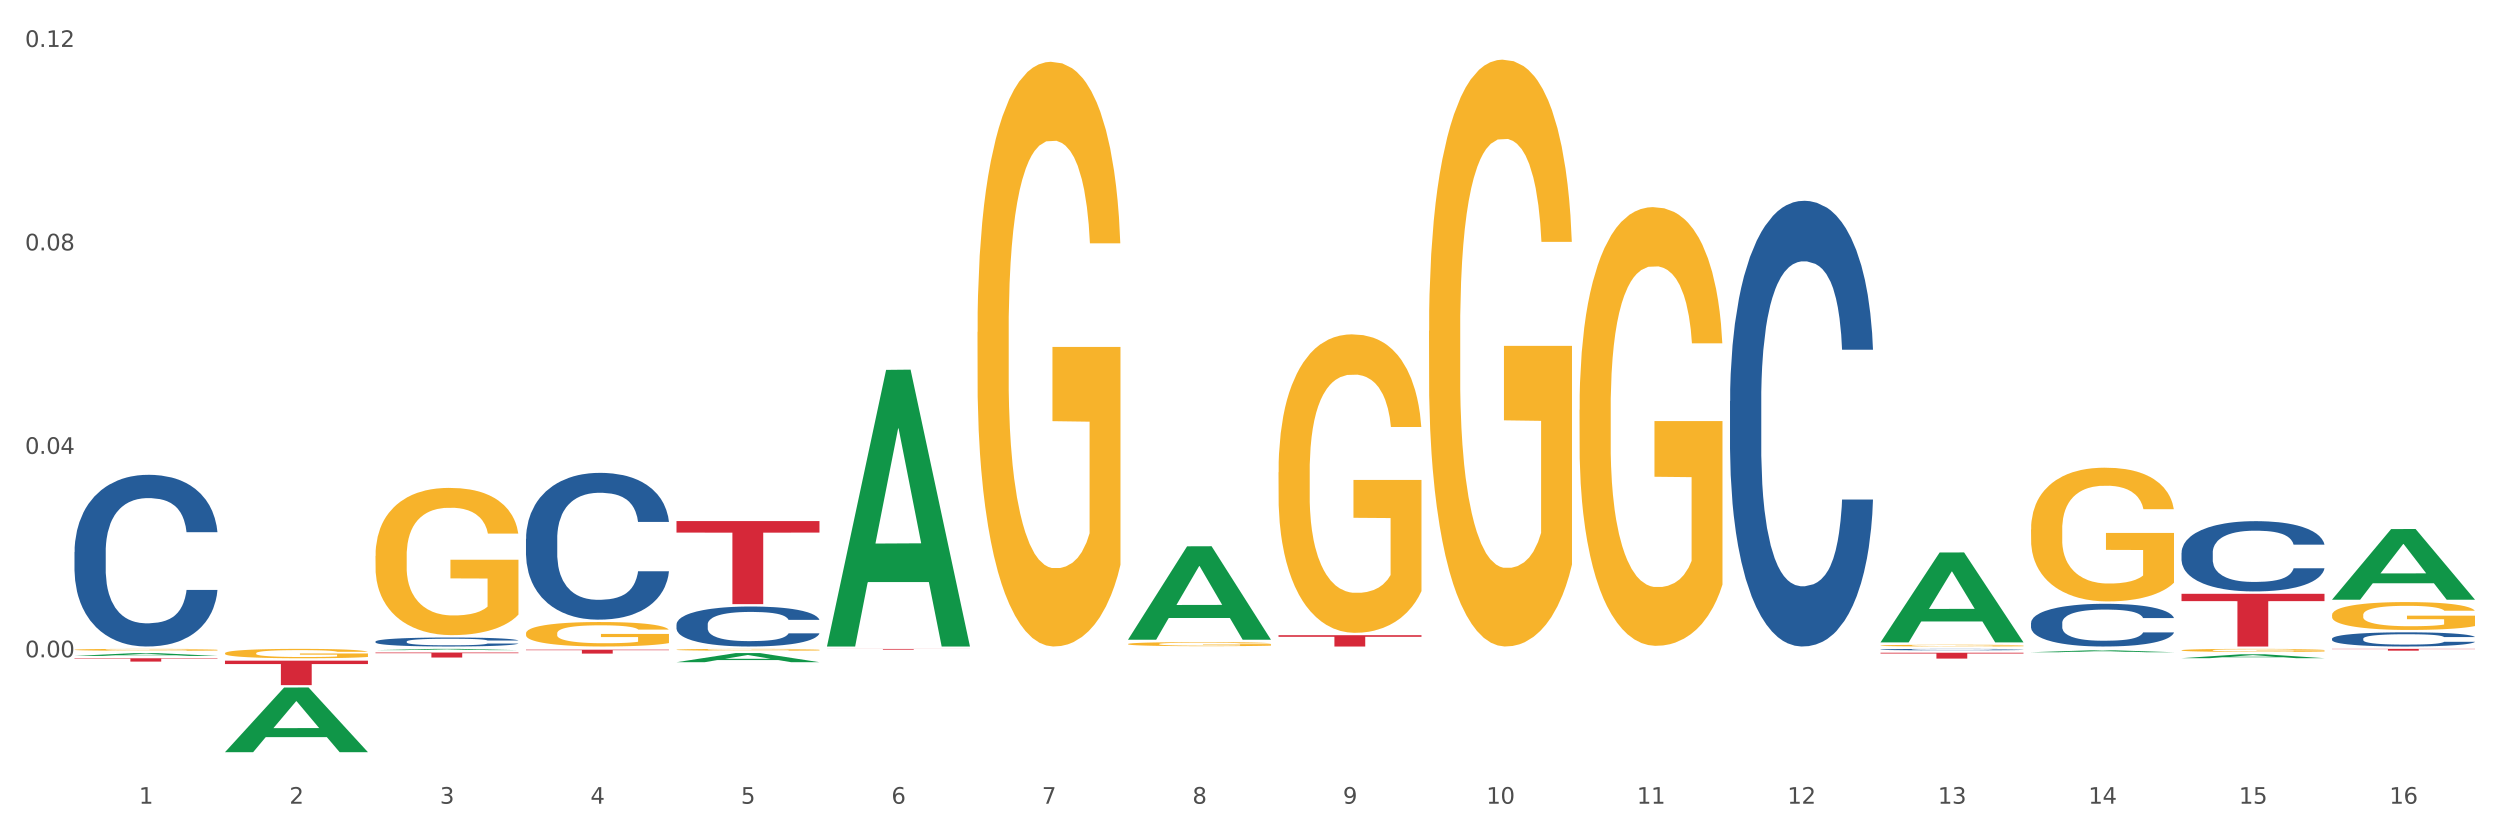 <?xml version="1.0" encoding="utf-8" standalone="no"?>
<!DOCTYPE svg PUBLIC "-//W3C//DTD SVG 1.1//EN"
  "http://www.w3.org/Graphics/SVG/1.1/DTD/svg11.dtd">
<svg xmlns:xlink="http://www.w3.org/1999/xlink" width="1080pt" height="360pt" viewBox="0 0 1080 360" xmlns="http://www.w3.org/2000/svg" version="1.1">
 <rect x="0" y="0" width="1080" height="360" fill="#333333" stroke="none"/>
 <defs>
  <style type="text/css">*{stroke-linejoin: round; stroke-linecap: butt}</style>
 </defs>
 <g id="figure_1">
  <g id="patch_1">
   <path d="M 0 360 
L 1080 360 
L 1080 0 
L 0 0 
z
" style="fill: #ffffff; stroke: #ffffff; stroke-linejoin: miter"/>
  </g>
  <g id="axes_1">
   <g id="matplotlib.axis_1">
    <g id="xtick_1">
     <g id="text_1">
      <!-- 1 -->
      <g style="fill: #4d4d4d" transform="translate(60.004 347.204) scale(0.096 -0.096)">
       <defs>
        <path id="DejaVuSans-31" d="M 794 531 
L 1825 531 
L 1825 4091 
L 703 3866 
L 703 4441 
L 1819 4666 
L 2450 4666 
L 2450 531 
L 3481 531 
L 3481 0 
L 794 0 
L 794 531 
z
" transform="scale(0.016)"/>
       </defs>
       <use xlink:href="#DejaVuSans-31"/>
      </g>
     </g>
    </g>
    <g id="xtick_2">
     <g id="text_2">
      <!-- 2 -->
      <g style="fill: #4d4d4d" transform="translate(125.021 347.204) scale(0.096 -0.096)">
       <defs>
        <path id="DejaVuSans-32" d="M 1228 531 
L 3431 531 
L 3431 0 
L 469 0 
L 469 531 
Q 828 903 1448 1529 
Q 2069 2156 2228 2338 
Q 2531 2678 2651 2914 
Q 2772 3150 2772 3378 
Q 2772 3750 2511 3984 
Q 2250 4219 1831 4219 
Q 1534 4219 1204 4116 
Q 875 4013 500 3803 
L 500 4441 
Q 881 4594 1212 4672 
Q 1544 4750 1819 4750 
Q 2544 4750 2975 4387 
Q 3406 4025 3406 3419 
Q 3406 3131 3298 2873 
Q 3191 2616 2906 2266 
Q 2828 2175 2409 1742 
Q 1991 1309 1228 531 
z
" transform="scale(0.016)"/>
       </defs>
       <use xlink:href="#DejaVuSans-32"/>
      </g>
     </g>
    </g>
    <g id="xtick_3">
     <g id="text_3">
      <!-- 3 -->
      <g style="fill: #4d4d4d" transform="translate(190.039 347.204) scale(0.096 -0.096)">
       <defs>
        <path id="DejaVuSans-33" d="M 2597 2516 
Q 3050 2419 3304 2112 
Q 3559 1806 3559 1356 
Q 3559 666 3084 287 
Q 2609 -91 1734 -91 
Q 1441 -91 1130 -33 
Q 819 25 488 141 
L 488 750 
Q 750 597 1062 519 
Q 1375 441 1716 441 
Q 2309 441 2620 675 
Q 2931 909 2931 1356 
Q 2931 1769 2642 2001 
Q 2353 2234 1838 2234 
L 1294 2234 
L 1294 2753 
L 1863 2753 
Q 2328 2753 2575 2939 
Q 2822 3125 2822 3475 
Q 2822 3834 2567 4026 
Q 2313 4219 1838 4219 
Q 1578 4219 1281 4162 
Q 984 4106 628 3988 
L 628 4550 
Q 988 4650 1302 4700 
Q 1616 4750 1894 4750 
Q 2613 4750 3031 4423 
Q 3450 4097 3450 3541 
Q 3450 3153 3228 2886 
Q 3006 2619 2597 2516 
z
" transform="scale(0.016)"/>
       </defs>
       <use xlink:href="#DejaVuSans-33"/>
      </g>
     </g>
    </g>
    <g id="xtick_4">
     <g id="text_4">
      <!-- 4 -->
      <g style="fill: #4d4d4d" transform="translate(255.056 347.204) scale(0.096 -0.096)">
       <defs>
        <path id="DejaVuSans-34" d="M 2419 4116 
L 825 1625 
L 2419 1625 
L 2419 4116 
z
M 2253 4666 
L 3047 4666 
L 3047 1625 
L 3713 1625 
L 3713 1100 
L 3047 1100 
L 3047 0 
L 2419 0 
L 2419 1100 
L 313 1100 
L 313 1709 
L 2253 4666 
z
" transform="scale(0.016)"/>
       </defs>
       <use xlink:href="#DejaVuSans-34"/>
      </g>
     </g>
    </g>
    <g id="xtick_5">
     <g id="text_5">
      <!-- 5 -->
      <g style="fill: #4d4d4d" transform="translate(320.073 347.204) scale(0.096 -0.096)">
       <defs>
        <path id="DejaVuSans-35" d="M 691 4666 
L 3169 4666 
L 3169 4134 
L 1269 4134 
L 1269 2991 
Q 1406 3038 1543 3061 
Q 1681 3084 1819 3084 
Q 2600 3084 3056 2656 
Q 3513 2228 3513 1497 
Q 3513 744 3044 326 
Q 2575 -91 1722 -91 
Q 1428 -91 1123 -41 
Q 819 9 494 109 
L 494 744 
Q 775 591 1075 516 
Q 1375 441 1709 441 
Q 2250 441 2565 725 
Q 2881 1009 2881 1497 
Q 2881 1984 2565 2268 
Q 2250 2553 1709 2553 
Q 1456 2553 1204 2497 
Q 953 2441 691 2322 
L 691 4666 
z
" transform="scale(0.016)"/>
       </defs>
       <use xlink:href="#DejaVuSans-35"/>
      </g>
     </g>
    </g>
    <g id="xtick_6">
     <g id="text_6">
      <!-- 6 -->
      <g style="fill: #4d4d4d" transform="translate(385.09 347.204) scale(0.096 -0.096)">
       <defs>
        <path id="DejaVuSans-36" d="M 2113 2584 
Q 1688 2584 1439 2293 
Q 1191 2003 1191 1497 
Q 1191 994 1439 701 
Q 1688 409 2113 409 
Q 2538 409 2786 701 
Q 3034 994 3034 1497 
Q 3034 2003 2786 2293 
Q 2538 2584 2113 2584 
z
M 3366 4563 
L 3366 3988 
Q 3128 4100 2886 4159 
Q 2644 4219 2406 4219 
Q 1781 4219 1451 3797 
Q 1122 3375 1075 2522 
Q 1259 2794 1537 2939 
Q 1816 3084 2150 3084 
Q 2853 3084 3261 2657 
Q 3669 2231 3669 1497 
Q 3669 778 3244 343 
Q 2819 -91 2113 -91 
Q 1303 -91 875 529 
Q 447 1150 447 2328 
Q 447 3434 972 4092 
Q 1497 4750 2381 4750 
Q 2619 4750 2861 4703 
Q 3103 4656 3366 4563 
z
" transform="scale(0.016)"/>
       </defs>
       <use xlink:href="#DejaVuSans-36"/>
      </g>
     </g>
    </g>
    <g id="xtick_7">
     <g id="text_7">
      <!-- 7 -->
      <g style="fill: #4d4d4d" transform="translate(450.108 347.204) scale(0.096 -0.096)">
       <defs>
        <path id="DejaVuSans-37" d="M 525 4666 
L 3525 4666 
L 3525 4397 
L 1831 0 
L 1172 0 
L 2766 4134 
L 525 4134 
L 525 4666 
z
" transform="scale(0.016)"/>
       </defs>
       <use xlink:href="#DejaVuSans-37"/>
      </g>
     </g>
    </g>
    <g id="xtick_8">
     <g id="text_8">
      <!-- 8 -->
      <g style="fill: #4d4d4d" transform="translate(515.125 347.204) scale(0.096 -0.096)">
       <defs>
        <path id="DejaVuSans-38" d="M 2034 2216 
Q 1584 2216 1326 1975 
Q 1069 1734 1069 1313 
Q 1069 891 1326 650 
Q 1584 409 2034 409 
Q 2484 409 2743 651 
Q 3003 894 3003 1313 
Q 3003 1734 2745 1975 
Q 2488 2216 2034 2216 
z
M 1403 2484 
Q 997 2584 770 2862 
Q 544 3141 544 3541 
Q 544 4100 942 4425 
Q 1341 4750 2034 4750 
Q 2731 4750 3128 4425 
Q 3525 4100 3525 3541 
Q 3525 3141 3298 2862 
Q 3072 2584 2669 2484 
Q 3125 2378 3379 2068 
Q 3634 1759 3634 1313 
Q 3634 634 3220 271 
Q 2806 -91 2034 -91 
Q 1263 -91 848 271 
Q 434 634 434 1313 
Q 434 1759 690 2068 
Q 947 2378 1403 2484 
z
M 1172 3481 
Q 1172 3119 1398 2916 
Q 1625 2713 2034 2713 
Q 2441 2713 2670 2916 
Q 2900 3119 2900 3481 
Q 2900 3844 2670 4047 
Q 2441 4250 2034 4250 
Q 1625 4250 1398 4047 
Q 1172 3844 1172 3481 
z
" transform="scale(0.016)"/>
       </defs>
       <use xlink:href="#DejaVuSans-38"/>
      </g>
     </g>
    </g>
    <g id="xtick_9">
     <g id="text_9">
      <!-- 9 -->
      <g style="fill: #4d4d4d" transform="translate(580.142 347.204) scale(0.096 -0.096)">
       <defs>
        <path id="DejaVuSans-39" d="M 703 97 
L 703 672 
Q 941 559 1184 500 
Q 1428 441 1663 441 
Q 2288 441 2617 861 
Q 2947 1281 2994 2138 
Q 2813 1869 2534 1725 
Q 2256 1581 1919 1581 
Q 1219 1581 811 2004 
Q 403 2428 403 3163 
Q 403 3881 828 4315 
Q 1253 4750 1959 4750 
Q 2769 4750 3195 4129 
Q 3622 3509 3622 2328 
Q 3622 1225 3098 567 
Q 2575 -91 1691 -91 
Q 1453 -91 1209 -44 
Q 966 3 703 97 
z
M 1959 2075 
Q 2384 2075 2632 2365 
Q 2881 2656 2881 3163 
Q 2881 3666 2632 3958 
Q 2384 4250 1959 4250 
Q 1534 4250 1286 3958 
Q 1038 3666 1038 3163 
Q 1038 2656 1286 2365 
Q 1534 2075 1959 2075 
z
" transform="scale(0.016)"/>
       </defs>
       <use xlink:href="#DejaVuSans-39"/>
      </g>
     </g>
    </g>
    <g id="xtick_10">
     <g id="text_10">
      <!-- 10 -->
      <g style="fill: #4d4d4d" transform="translate(642.105 347.204) scale(0.096 -0.096)">
       <defs>
        <path id="DejaVuSans-30" d="M 2034 4250 
Q 1547 4250 1301 3770 
Q 1056 3291 1056 2328 
Q 1056 1369 1301 889 
Q 1547 409 2034 409 
Q 2525 409 2770 889 
Q 3016 1369 3016 2328 
Q 3016 3291 2770 3770 
Q 2525 4250 2034 4250 
z
M 2034 4750 
Q 2819 4750 3233 4129 
Q 3647 3509 3647 2328 
Q 3647 1150 3233 529 
Q 2819 -91 2034 -91 
Q 1250 -91 836 529 
Q 422 1150 422 2328 
Q 422 3509 836 4129 
Q 1250 4750 2034 4750 
z
" transform="scale(0.016)"/>
       </defs>
       <use xlink:href="#DejaVuSans-31"/>
       <use xlink:href="#DejaVuSans-30" transform="translate(63.623 0)"/>
      </g>
     </g>
    </g>
    <g id="xtick_11">
     <g id="text_11">
      <!-- 11 -->
      <g style="fill: #4d4d4d" transform="translate(707.123 347.204) scale(0.096 -0.096)">
       <use xlink:href="#DejaVuSans-31"/>
       <use xlink:href="#DejaVuSans-31" transform="translate(63.623 0)"/>
      </g>
     </g>
    </g>
    <g id="xtick_12">
     <g id="text_12">
      <!-- 12 -->
      <g style="fill: #4d4d4d" transform="translate(772.14 347.204) scale(0.096 -0.096)">
       <use xlink:href="#DejaVuSans-31"/>
       <use xlink:href="#DejaVuSans-32" transform="translate(63.623 0)"/>
      </g>
     </g>
    </g>
    <g id="xtick_13">
     <g id="text_13">
      <!-- 13 -->
      <g style="fill: #4d4d4d" transform="translate(837.157 347.204) scale(0.096 -0.096)">
       <use xlink:href="#DejaVuSans-31"/>
       <use xlink:href="#DejaVuSans-33" transform="translate(63.623 0)"/>
      </g>
     </g>
    </g>
    <g id="xtick_14">
     <g id="text_14">
      <!-- 14 -->
      <g style="fill: #4d4d4d" transform="translate(902.174 347.204) scale(0.096 -0.096)">
       <use xlink:href="#DejaVuSans-31"/>
       <use xlink:href="#DejaVuSans-34" transform="translate(63.623 0)"/>
      </g>
     </g>
    </g>
    <g id="xtick_15">
     <g id="text_15">
      <!-- 15 -->
      <g style="fill: #4d4d4d" transform="translate(967.192 347.204) scale(0.096 -0.096)">
       <use xlink:href="#DejaVuSans-31"/>
       <use xlink:href="#DejaVuSans-35" transform="translate(63.623 0)"/>
      </g>
     </g>
    </g>
    <g id="xtick_16">
     <g id="text_16">
      <!-- 16 -->
      <g style="fill: #4d4d4d" transform="translate(1032.209 347.204) scale(0.096 -0.096)">
       <use xlink:href="#DejaVuSans-31"/>
       <use xlink:href="#DejaVuSans-36" transform="translate(63.623 0)"/>
      </g>
     </g>
    </g>
    <g id="xtick_17"/>
    <g id="xtick_18"/>
    <g id="xtick_19"/>
    <g id="xtick_20"/>
    <g id="xtick_21"/>
    <g id="xtick_22"/>
    <g id="xtick_23"/>
    <g id="xtick_24"/>
    <g id="xtick_25"/>
    <g id="xtick_26"/>
    <g id="xtick_27"/>
    <g id="xtick_28"/>
    <g id="xtick_29"/>
    <g id="xtick_30"/>
    <g id="xtick_31"/>
   </g>
   <g id="matplotlib.axis_2">
    <g id="ytick_1">
     <g id="text_17">
      <!-- 0.00 -->
      <g style="fill: #4d4d4d" transform="translate(10.8 283.958) scale(0.096 -0.096)">
       <defs>
        <path id="DejaVuSans-2e" d="M 684 794 
L 1344 794 
L 1344 0 
L 684 0 
L 684 794 
z
" transform="scale(0.016)"/>
       </defs>
       <use xlink:href="#DejaVuSans-30"/>
       <use xlink:href="#DejaVuSans-2e" transform="translate(63.623 0)"/>
       <use xlink:href="#DejaVuSans-30" transform="translate(95.41 0)"/>
       <use xlink:href="#DejaVuSans-30" transform="translate(159.033 0)"/>
      </g>
     </g>
    </g>
    <g id="ytick_2">
     <g id="text_18">
      <!-- 0.04 -->
      <g style="fill: #4d4d4d" transform="translate(10.8 196.066) scale(0.096 -0.096)">
       <use xlink:href="#DejaVuSans-30"/>
       <use xlink:href="#DejaVuSans-2e" transform="translate(63.623 0)"/>
       <use xlink:href="#DejaVuSans-30" transform="translate(95.41 0)"/>
       <use xlink:href="#DejaVuSans-34" transform="translate(159.033 0)"/>
      </g>
     </g>
    </g>
    <g id="ytick_3">
     <g id="text_19">
      <!-- 0.08 -->
      <g style="fill: #4d4d4d" transform="translate(10.8 108.174) scale(0.096 -0.096)">
       <use xlink:href="#DejaVuSans-30"/>
       <use xlink:href="#DejaVuSans-2e" transform="translate(63.623 0)"/>
       <use xlink:href="#DejaVuSans-30" transform="translate(95.41 0)"/>
       <use xlink:href="#DejaVuSans-38" transform="translate(159.033 0)"/>
      </g>
     </g>
    </g>
    <g id="ytick_4">
     <g id="text_20">
      <!-- 0.12 -->
      <g style="fill: #4d4d4d" transform="translate(10.8 20.281) scale(0.096 -0.096)">
       <use xlink:href="#DejaVuSans-30"/>
       <use xlink:href="#DejaVuSans-2e" transform="translate(63.623 0)"/>
       <use xlink:href="#DejaVuSans-31" transform="translate(95.41 0)"/>
       <use xlink:href="#DejaVuSans-32" transform="translate(159.033 0)"/>
      </g>
     </g>
    </g>
    <g id="ytick_5"/>
    <g id="ytick_6"/>
    <g id="ytick_7"/>
    <g id="ytick_8"/>
   </g>
   <g id="PolyCollection_1">
    <path d="M 32.175 283.361 
L 32.239 283.36 
L 57.709 282.154 
L 68.28 282.153 
L 93.941 283.363 
L 81.715 283.363 
L 76.176 283.081 
L 49.877 283.081 
L 49.686 283.086 
L 44.337 283.363 
L 32.175 283.363 
L 32.175 283.361 
L 53.188 282.913 
L 72.864 282.912 
L 63.122 282.411 
L 62.995 282.409 
L 62.867 282.412 
L 53.125 282.912 
L 53.188 282.913 
L 32.175 283.361 
z
" clip-path="url(#p6cb0c2a274)" style="fill: #109648"/>
    <path d="M 812.382 281.974 
L 874.148 281.974 
L 874.148 282.328 
L 849.852 282.33 
L 849.852 284.524 
L 836.532 284.524 
L 836.532 282.33 
L 812.382 282.328 
L 812.382 281.976 
L 812.382 281.974 
z
" clip-path="url(#p6cb0c2a274)" style="fill: #d62839"/>
    <path d="M 552.313 274.404 
L 614.079 274.404 
L 614.079 275.084 
L 589.783 275.088 
L 589.783 279.293 
L 576.463 279.293 
L 576.463 275.088 
L 552.313 275.084 
L 552.313 274.409 
L 552.313 274.404 
z
" clip-path="url(#p6cb0c2a274)" style="fill: #d62839"/>
    <path d="M 357.261 280.326 
L 419.028 280.326 
L 419.028 280.37 
L 394.731 280.371 
L 394.731 280.643 
L 381.412 280.643 
L 381.412 280.371 
L 357.261 280.37 
L 357.261 280.326 
L 357.261 280.326 
z
" clip-path="url(#p6cb0c2a274)" style="fill: #d62839"/>
    <path d="M 292.244 225.091 
L 354.01 225.091 
L 354.01 230.081 
L 329.714 230.115 
L 329.714 260.996 
L 316.394 260.996 
L 316.394 230.115 
L 292.244 230.081 
L 292.244 225.125 
L 292.244 225.091 
z
" clip-path="url(#p6cb0c2a274)" style="fill: #d62839"/>
    <path d="M 227.227 280.643 
L 288.993 280.643 
L 288.993 280.879 
L 264.696 280.881 
L 264.696 282.346 
L 251.377 282.346 
L 251.377 280.881 
L 227.227 280.879 
L 227.227 280.644 
L 227.227 280.643 
z
" clip-path="url(#p6cb0c2a274)" style="fill: #d62839"/>
    <path d="M 162.209 281.883 
L 223.976 281.883 
L 223.976 282.185 
L 199.679 282.187 
L 199.679 284.061 
L 186.36 284.061 
L 186.36 282.187 
L 162.209 282.185 
L 162.209 281.885 
L 162.209 281.883 
z
" clip-path="url(#p6cb0c2a274)" style="fill: #d62839"/>
    <path d="M 97.192 285.396 
L 158.959 285.396 
L 158.959 286.865 
L 134.662 286.875 
L 134.662 295.97 
L 121.343 295.97 
L 121.343 286.875 
L 97.192 286.865 
L 97.192 285.406 
L 97.192 285.396 
z
" clip-path="url(#p6cb0c2a274)" style="fill: #d62839"/>
    <path d="M 32.175 284.381 
L 93.941 284.381 
L 93.941 284.581 
L 69.645 284.583 
L 69.645 285.819 
L 56.325 285.819 
L 56.325 284.583 
L 32.175 284.581 
L 32.175 284.383 
L 32.175 284.381 
z
" clip-path="url(#p6cb0c2a274)" style="fill: #d62839"/>
    <path d="M 32.175 238.443 
L 32.248 238.375 
L 32.248 236.478 
L 32.467 233.904 
L 33.27 229.161 
L 34.292 225.571 
L 36.045 221.371 
L 36.994 219.609 
L 38.235 217.645 
L 40.79 214.461 
L 43.711 211.751 
L 45.755 210.26 
L 47.288 209.312 
L 50.72 207.618 
L 52.691 206.873 
L 54.735 206.263 
L 56.487 205.857 
L 59.408 205.383 
L 61.744 205.18 
L 64.445 205.112 
L 66.709 205.18 
L 69.702 205.45 
L 74.083 206.263 
L 75.762 206.738 
L 78.025 207.551 
L 80.362 208.635 
L 82.26 209.718 
L 84.45 211.277 
L 86.713 213.309 
L 88.904 215.883 
L 90.437 218.254 
L 91.678 220.761 
L 92.773 223.81 
L 93.576 227.129 
L 93.941 229.907 
L 80.581 229.907 
L 80.216 227.4 
L 79.485 224.69 
L 78.755 222.861 
L 77.952 221.371 
L 76.711 219.677 
L 75.616 218.593 
L 73.791 217.306 
L 72.111 216.493 
L 70.724 216.019 
L 69.045 215.612 
L 65.468 215.206 
L 62.912 215.206 
L 61.306 215.341 
L 59.335 215.68 
L 57.655 216.154 
L 55.684 216.967 
L 54.151 217.848 
L 52.618 219 
L 51.742 219.813 
L 50.427 221.303 
L 49.551 222.522 
L 48.383 224.622 
L 47.726 226.113 
L 46.558 229.974 
L 46.047 232.82 
L 45.828 234.784 
L 45.682 236.952 
L 45.682 247.52 
L 46.12 252.263 
L 46.485 254.295 
L 47.069 256.598 
L 48.164 259.579 
L 49.77 262.492 
L 51.45 264.592 
L 52.837 265.879 
L 54.151 266.828 
L 55.465 267.573 
L 57.071 268.251 
L 58.386 268.657 
L 60.357 269.063 
L 62.693 269.267 
L 64.518 269.267 
L 68.242 268.928 
L 69.921 268.589 
L 71.527 268.115 
L 73.28 267.37 
L 74.667 266.557 
L 75.47 265.947 
L 76.784 264.66 
L 77.806 263.305 
L 78.682 261.747 
L 79.266 260.392 
L 79.923 258.36 
L 80.435 256.056 
L 80.581 254.837 
L 93.941 254.837 
L 93.649 257.276 
L 93.138 259.647 
L 92.116 262.831 
L 91.313 264.66 
L 90.072 266.896 
L 88.758 268.792 
L 86.932 270.893 
L 85.253 272.451 
L 83.501 273.806 
L 81.603 275.025 
L 78.171 276.719 
L 76.93 277.193 
L 74.302 278.006 
L 72.257 278.48 
L 69.264 278.954 
L 66.198 279.225 
L 62.985 279.293 
L 60.138 279.158 
L 56.998 278.751 
L 55.027 278.345 
L 52.837 277.735 
L 50.281 276.786 
L 47.872 275.635 
L 45.609 274.28 
L 43.492 272.722 
L 41.52 270.96 
L 38.965 268.047 
L 37.067 265.202 
L 35.679 262.56 
L 34.73 260.324 
L 33.781 257.479 
L 33.27 255.514 
L 32.467 250.772 
L 32.175 246.369 
L 32.175 238.443 
z
" clip-path="url(#p6cb0c2a274)" style="fill: #255c99"/>
    <path d="M 162.209 277.15 
L 162.282 277.147 
L 162.282 277.047 
L 162.502 276.912 
L 163.305 276.663 
L 164.327 276.475 
L 166.079 276.255 
L 167.028 276.162 
L 168.269 276.059 
L 170.825 275.892 
L 173.745 275.75 
L 175.789 275.672 
L 177.323 275.622 
L 180.754 275.533 
L 182.725 275.494 
L 184.77 275.462 
L 186.522 275.441 
L 189.442 275.416 
L 191.778 275.405 
L 194.48 275.402 
L 196.743 275.405 
L 199.737 275.419 
L 204.117 275.462 
L 205.796 275.487 
L 208.06 275.53 
L 210.396 275.586 
L 212.294 275.643 
L 214.485 275.725 
L 216.748 275.832 
L 218.938 275.967 
L 220.471 276.091 
L 221.713 276.223 
L 222.808 276.382 
L 223.611 276.557 
L 223.976 276.702 
L 210.615 276.702 
L 210.25 276.571 
L 209.52 276.429 
L 208.79 276.333 
L 207.987 276.255 
L 206.746 276.166 
L 205.65 276.109 
L 203.825 276.041 
L 202.146 275.999 
L 200.759 275.974 
L 199.079 275.952 
L 195.502 275.931 
L 192.947 275.931 
L 191.34 275.938 
L 189.369 275.956 
L 187.69 275.981 
L 185.719 276.024 
L 184.185 276.07 
L 182.652 276.13 
L 181.776 276.173 
L 180.462 276.251 
L 179.586 276.315 
L 178.418 276.425 
L 177.761 276.503 
L 176.592 276.706 
L 176.081 276.855 
L 175.862 276.958 
L 175.716 277.072 
L 175.716 277.626 
L 176.154 277.875 
L 176.519 277.982 
L 177.104 278.102 
L 178.199 278.259 
L 179.805 278.412 
L 181.484 278.522 
L 182.871 278.589 
L 184.185 278.639 
L 185.5 278.678 
L 187.106 278.714 
L 188.42 278.735 
L 190.391 278.756 
L 192.728 278.767 
L 194.553 278.767 
L 198.276 278.749 
L 199.956 278.732 
L 201.562 278.707 
L 203.314 278.668 
L 204.701 278.625 
L 205.504 278.593 
L 206.819 278.525 
L 207.841 278.454 
L 208.717 278.373 
L 209.301 278.302 
L 209.958 278.195 
L 210.469 278.074 
L 210.615 278.01 
L 223.976 278.01 
L 223.684 278.138 
L 223.173 278.262 
L 222.151 278.429 
L 221.348 278.525 
L 220.106 278.643 
L 218.792 278.742 
L 216.967 278.852 
L 215.288 278.934 
L 213.535 279.005 
L 211.637 279.069 
L 208.206 279.158 
L 206.965 279.183 
L 204.336 279.226 
L 202.292 279.25 
L 199.299 279.275 
L 196.232 279.289 
L 193.02 279.293 
L 190.172 279.286 
L 187.033 279.265 
L 185.062 279.243 
L 182.871 279.211 
L 180.316 279.162 
L 177.907 279.101 
L 175.643 279.03 
L 173.526 278.948 
L 171.555 278.856 
L 168.999 278.703 
L 167.101 278.554 
L 165.714 278.415 
L 164.765 278.298 
L 163.816 278.149 
L 163.305 278.046 
L 162.502 277.797 
L 162.209 277.566 
L 162.209 277.15 
z
" clip-path="url(#p6cb0c2a274)" style="fill: #255c99"/>
    <path d="M 227.227 232.769 
L 227.3 232.711 
L 227.3 231.089 
L 227.519 228.888 
L 228.322 224.834 
L 229.344 221.764 
L 231.096 218.173 
L 232.045 216.667 
L 233.287 214.987 
L 235.842 212.265 
L 238.762 209.948 
L 240.807 208.673 
L 242.34 207.863 
L 245.771 206.415 
L 247.743 205.777 
L 249.787 205.256 
L 251.539 204.909 
L 254.459 204.503 
L 256.796 204.329 
L 259.497 204.271 
L 261.76 204.329 
L 264.754 204.561 
L 269.134 205.256 
L 270.814 205.662 
L 273.077 206.357 
L 275.413 207.283 
L 277.312 208.21 
L 279.502 209.542 
L 281.765 211.28 
L 283.955 213.481 
L 285.489 215.508 
L 286.73 217.651 
L 287.825 220.258 
L 288.628 223.096 
L 288.993 225.471 
L 275.632 225.471 
L 275.267 223.328 
L 274.537 221.011 
L 273.807 219.447 
L 273.004 218.173 
L 271.763 216.725 
L 270.668 215.798 
L 268.842 214.697 
L 267.163 214.002 
L 265.776 213.597 
L 264.097 213.249 
L 260.519 212.902 
L 257.964 212.902 
L 256.358 213.018 
L 254.386 213.307 
L 252.707 213.713 
L 250.736 214.408 
L 249.203 215.161 
L 247.669 216.145 
L 246.793 216.84 
L 245.479 218.115 
L 244.603 219.157 
L 243.435 220.953 
L 242.778 222.227 
L 241.61 225.529 
L 241.099 227.961 
L 240.88 229.641 
L 240.734 231.495 
L 240.734 240.53 
L 241.172 244.585 
L 241.537 246.323 
L 242.121 248.292 
L 243.216 250.841 
L 244.822 253.331 
L 246.501 255.127 
L 247.889 256.227 
L 249.203 257.038 
L 250.517 257.675 
L 252.123 258.255 
L 253.437 258.602 
L 255.409 258.95 
L 257.745 259.123 
L 259.57 259.123 
L 263.294 258.834 
L 264.973 258.544 
L 266.579 258.139 
L 268.331 257.502 
L 269.718 256.807 
L 270.522 256.285 
L 271.836 255.185 
L 272.858 254.026 
L 273.734 252.694 
L 274.318 251.536 
L 274.975 249.798 
L 275.486 247.829 
L 275.632 246.786 
L 288.993 246.786 
L 288.701 248.871 
L 288.19 250.898 
L 287.168 253.621 
L 286.365 255.185 
L 285.124 257.096 
L 283.809 258.718 
L 281.984 260.514 
L 280.305 261.846 
L 278.553 263.004 
L 276.654 264.047 
L 273.223 265.495 
L 271.982 265.9 
L 269.353 266.595 
L 267.309 267.001 
L 264.316 267.406 
L 261.249 267.638 
L 258.037 267.696 
L 255.19 267.58 
L 252.05 267.232 
L 250.079 266.885 
L 247.889 266.364 
L 245.333 265.553 
L 242.924 264.568 
L 240.661 263.41 
L 238.543 262.077 
L 236.572 260.571 
L 234.017 258.081 
L 232.118 255.648 
L 230.731 253.389 
L 229.782 251.478 
L 228.833 249.045 
L 228.322 247.365 
L 227.519 243.311 
L 227.227 239.546 
L 227.227 232.769 
z
" clip-path="url(#p6cb0c2a274)" style="fill: #255c99"/>
    <path d="M 292.244 269.778 
L 292.317 269.762 
L 292.317 269.32 
L 292.536 268.721 
L 293.339 267.616 
L 294.361 266.78 
L 296.113 265.801 
L 297.063 265.391 
L 298.304 264.934 
L 300.859 264.192 
L 303.78 263.561 
L 305.824 263.214 
L 307.357 262.993 
L 310.788 262.598 
L 312.76 262.425 
L 314.804 262.283 
L 316.556 262.188 
L 319.477 262.078 
L 321.813 262.03 
L 324.514 262.014 
L 326.778 262.03 
L 329.771 262.093 
L 334.152 262.283 
L 335.831 262.393 
L 338.094 262.582 
L 340.431 262.835 
L 342.329 263.087 
L 344.519 263.45 
L 346.782 263.924 
L 348.973 264.523 
L 350.506 265.076 
L 351.747 265.659 
L 352.842 266.37 
L 353.645 267.143 
L 354.01 267.79 
L 340.65 267.79 
L 340.284 267.206 
L 339.554 266.575 
L 338.824 266.149 
L 338.021 265.801 
L 336.78 265.407 
L 335.685 265.155 
L 333.86 264.855 
L 332.18 264.665 
L 330.793 264.555 
L 329.114 264.46 
L 325.536 264.366 
L 322.981 264.366 
L 321.375 264.397 
L 319.404 264.476 
L 317.724 264.586 
L 315.753 264.776 
L 314.22 264.981 
L 312.687 265.249 
L 311.811 265.439 
L 310.496 265.786 
L 309.62 266.07 
L 308.452 266.559 
L 307.795 266.906 
L 306.627 267.805 
L 306.116 268.468 
L 305.897 268.926 
L 305.751 269.431 
L 305.751 271.892 
L 306.189 272.997 
L 306.554 273.47 
L 307.138 274.007 
L 308.233 274.701 
L 309.839 275.38 
L 311.519 275.869 
L 312.906 276.169 
L 314.22 276.39 
L 315.534 276.563 
L 317.14 276.721 
L 318.455 276.816 
L 320.426 276.91 
L 322.762 276.958 
L 324.587 276.958 
L 328.311 276.879 
L 329.99 276.8 
L 331.596 276.689 
L 333.349 276.516 
L 334.736 276.326 
L 335.539 276.184 
L 336.853 275.885 
L 337.875 275.569 
L 338.751 275.206 
L 339.335 274.891 
L 339.992 274.417 
L 340.504 273.881 
L 340.65 273.597 
L 354.01 273.597 
L 353.718 274.165 
L 353.207 274.717 
L 352.185 275.459 
L 351.382 275.885 
L 350.141 276.405 
L 348.827 276.847 
L 347.001 277.336 
L 345.322 277.699 
L 343.57 278.015 
L 341.672 278.299 
L 338.24 278.693 
L 336.999 278.804 
L 334.371 278.993 
L 332.326 279.104 
L 329.333 279.214 
L 326.267 279.277 
L 323.054 279.293 
L 320.207 279.261 
L 317.067 279.167 
L 315.096 279.072 
L 312.906 278.93 
L 310.35 278.709 
L 307.941 278.441 
L 305.678 278.125 
L 303.561 277.762 
L 301.589 277.352 
L 299.034 276.674 
L 297.136 276.011 
L 295.748 275.395 
L 294.799 274.875 
L 293.85 274.212 
L 293.339 273.754 
L 292.536 272.65 
L 292.244 271.624 
L 292.244 269.778 
z
" clip-path="url(#p6cb0c2a274)" style="fill: #255c99"/>
    <path d="M 97.192 282.19 
L 97.265 282.187 
L 97.265 282.053 
L 97.411 281.938 
L 98.14 281.659 
L 99.234 281.429 
L 100.036 281.306 
L 100.838 281.206 
L 101.786 281.106 
L 102.953 281.002 
L 105.068 280.85 
L 106.381 280.772 
L 107.985 280.69 
L 110.902 280.571 
L 113.017 280.504 
L 115.204 280.449 
L 118.778 280.382 
L 121.111 280.352 
L 123.591 280.33 
L 126.58 280.315 
L 128.841 280.311 
L 133.8 280.322 
L 138.03 280.356 
L 140.071 280.382 
L 142.697 280.426 
L 144.082 280.456 
L 146.343 280.515 
L 148.676 280.593 
L 150.281 280.66 
L 152.687 280.787 
L 154.51 280.913 
L 156.188 281.069 
L 157.063 281.176 
L 157.719 281.277 
L 158.302 281.392 
L 158.886 281.574 
L 145.759 281.574 
L 145.249 281.444 
L 144.447 281.321 
L 143.28 281.202 
L 142.259 281.128 
L 140.509 281.035 
L 138.905 280.976 
L 137.227 280.931 
L 135.185 280.894 
L 133.581 280.876 
L 131.321 280.861 
L 126.872 280.865 
L 123.882 280.894 
L 121.84 280.931 
L 120.528 280.965 
L 119.361 281.002 
L 118.048 281.054 
L 116.517 281.132 
L 115.423 281.202 
L 114.329 281.292 
L 113.454 281.381 
L 112.652 281.485 
L 111.996 281.596 
L 111.485 281.711 
L 111.048 281.852 
L 110.683 282.086 
L 110.683 282.595 
L 110.829 282.71 
L 111.194 282.862 
L 111.631 282.977 
L 112.36 283.115 
L 113.017 283.208 
L 114.256 283.341 
L 115.642 283.453 
L 116.736 283.523 
L 117.83 283.583 
L 119.726 283.664 
L 121.84 283.731 
L 123.664 283.772 
L 126.143 283.809 
L 127.82 283.824 
L 129.279 283.832 
L 132.852 283.832 
L 135.404 283.82 
L 138.248 283.794 
L 140.436 283.761 
L 142.259 283.72 
L 144.301 283.653 
L 145.614 283.59 
L 145.614 282.814 
L 129.57 282.81 
L 129.57 282.294 
L 158.959 282.294 
L 158.959 283.809 
L 157.719 283.887 
L 156.333 283.958 
L 154.875 284.021 
L 152.687 284.099 
L 150.062 284.173 
L 147.728 284.225 
L 145.249 284.27 
L 142.332 284.311 
L 138.54 284.348 
L 136.206 284.363 
L 133.289 284.374 
L 129.862 284.377 
L 126.872 284.37 
L 123.955 284.351 
L 120.892 284.318 
L 117.903 284.27 
L 115.642 284.222 
L 113.381 284.162 
L 110.975 284.084 
L 109.079 284.01 
L 107.62 283.943 
L 106.016 283.858 
L 104.266 283.746 
L 102.953 283.646 
L 101.786 283.542 
L 100.547 283.408 
L 99.672 283.293 
L 98.797 283.148 
L 98.286 283.041 
L 97.703 282.874 
L 97.265 282.64 
L 97.192 282.19 
z
" clip-path="url(#p6cb0c2a274)" style="fill: #f7b32b"/>
    <path d="M 812.382 280.601 
L 812.455 280.6 
L 812.455 280.584 
L 812.674 280.561 
L 813.477 280.52 
L 814.499 280.489 
L 816.251 280.452 
L 817.201 280.437 
L 818.442 280.42 
L 820.997 280.392 
L 823.917 280.369 
L 825.962 280.356 
L 827.495 280.348 
L 830.926 280.333 
L 832.898 280.327 
L 834.942 280.321 
L 836.694 280.318 
L 839.615 280.314 
L 841.951 280.312 
L 844.652 280.311 
L 846.916 280.312 
L 849.909 280.314 
L 854.29 280.321 
L 855.969 280.325 
L 858.232 280.332 
L 860.568 280.342 
L 862.467 280.351 
L 864.657 280.365 
L 866.92 280.382 
L 869.111 280.405 
L 870.644 280.425 
L 871.885 280.447 
L 872.98 280.474 
L 873.783 280.502 
L 874.148 280.527 
L 860.787 280.527 
L 860.422 280.505 
L 859.692 280.481 
L 858.962 280.465 
L 858.159 280.452 
L 856.918 280.438 
L 855.823 280.428 
L 853.998 280.417 
L 852.318 280.41 
L 850.931 280.406 
L 849.252 280.402 
L 845.674 280.399 
L 843.119 280.399 
L 841.513 280.4 
L 839.542 280.403 
L 837.862 280.407 
L 835.891 280.414 
L 834.358 280.422 
L 832.825 280.432 
L 831.949 280.439 
L 830.634 280.452 
L 829.758 280.462 
L 828.59 280.481 
L 827.933 280.494 
L 826.765 280.527 
L 826.254 280.552 
L 826.035 280.569 
L 825.889 280.588 
L 825.889 280.68 
L 826.327 280.721 
L 826.692 280.738 
L 827.276 280.758 
L 828.371 280.784 
L 829.977 280.81 
L 831.657 280.828 
L 833.044 280.839 
L 834.358 280.847 
L 835.672 280.854 
L 837.278 280.86 
L 838.592 280.863 
L 840.564 280.867 
L 842.9 280.868 
L 844.725 280.868 
L 848.449 280.865 
L 850.128 280.862 
L 851.734 280.858 
L 853.486 280.852 
L 854.874 280.845 
L 855.677 280.84 
L 856.991 280.828 
L 858.013 280.817 
L 858.889 280.803 
L 859.473 280.791 
L 860.13 280.774 
L 860.641 280.754 
L 860.787 280.743 
L 874.148 280.743 
L 873.856 280.764 
L 873.345 280.785 
L 872.323 280.812 
L 871.52 280.828 
L 870.279 280.848 
L 868.965 280.864 
L 867.139 280.882 
L 865.46 280.896 
L 863.708 280.908 
L 861.81 280.918 
L 858.378 280.933 
L 857.137 280.937 
L 854.509 280.944 
L 852.464 280.948 
L 849.471 280.952 
L 846.405 280.955 
L 843.192 280.955 
L 840.345 280.954 
L 837.205 280.951 
L 835.234 280.947 
L 833.044 280.942 
L 830.488 280.934 
L 828.079 280.924 
L 825.816 280.912 
L 823.698 280.898 
L 821.727 280.883 
L 819.172 280.858 
L 817.274 280.833 
L 815.886 280.81 
L 814.937 280.791 
L 813.988 280.766 
L 813.477 280.749 
L 812.674 280.708 
L 812.382 280.67 
L 812.382 280.601 
z
" clip-path="url(#p6cb0c2a274)" style="fill: #255c99"/>
    <path d="M 877.399 269.129 
L 877.472 269.112 
L 877.472 268.64 
L 877.691 267.999 
L 878.494 266.819 
L 879.516 265.926 
L 881.269 264.881 
L 882.218 264.443 
L 883.459 263.954 
L 886.014 263.161 
L 888.935 262.487 
L 890.979 262.116 
L 892.512 261.88 
L 895.944 261.459 
L 897.915 261.274 
L 899.959 261.122 
L 901.711 261.021 
L 904.632 260.903 
L 906.968 260.852 
L 909.67 260.835 
L 911.933 260.852 
L 914.926 260.92 
L 919.307 261.122 
L 920.986 261.24 
L 923.249 261.442 
L 925.586 261.712 
L 927.484 261.981 
L 929.674 262.369 
L 931.938 262.875 
L 934.128 263.515 
L 935.661 264.105 
L 936.902 264.729 
L 937.997 265.488 
L 938.8 266.314 
L 939.166 267.005 
L 925.805 267.005 
L 925.44 266.381 
L 924.71 265.707 
L 923.979 265.252 
L 923.176 264.881 
L 921.935 264.459 
L 920.84 264.19 
L 919.015 263.869 
L 917.336 263.667 
L 915.948 263.549 
L 914.269 263.448 
L 910.692 263.347 
L 908.136 263.347 
L 906.53 263.381 
L 904.559 263.465 
L 902.88 263.583 
L 900.908 263.785 
L 899.375 264.004 
L 897.842 264.291 
L 896.966 264.493 
L 895.652 264.864 
L 894.775 265.167 
L 893.607 265.69 
L 892.95 266.061 
L 891.782 267.022 
L 891.271 267.73 
L 891.052 268.218 
L 890.906 268.758 
L 890.906 271.387 
L 891.344 272.567 
L 891.709 273.073 
L 892.293 273.646 
L 893.388 274.388 
L 894.995 275.113 
L 896.674 275.635 
L 898.061 275.955 
L 899.375 276.191 
L 900.689 276.377 
L 902.296 276.545 
L 903.61 276.647 
L 905.581 276.748 
L 907.917 276.798 
L 909.743 276.798 
L 913.466 276.714 
L 915.145 276.63 
L 916.751 276.512 
L 918.504 276.326 
L 919.891 276.124 
L 920.694 275.972 
L 922.008 275.652 
L 923.03 275.315 
L 923.906 274.927 
L 924.491 274.59 
L 925.148 274.084 
L 925.659 273.511 
L 925.805 273.208 
L 939.166 273.208 
L 938.873 273.815 
L 938.362 274.405 
L 937.34 275.197 
L 936.537 275.652 
L 935.296 276.208 
L 933.982 276.68 
L 932.157 277.203 
L 930.477 277.591 
L 928.725 277.928 
L 926.827 278.231 
L 923.395 278.652 
L 922.154 278.77 
L 919.526 278.973 
L 917.482 279.091 
L 914.488 279.209 
L 911.422 279.276 
L 908.209 279.293 
L 905.362 279.259 
L 902.223 279.158 
L 900.251 279.057 
L 898.061 278.905 
L 895.506 278.669 
L 893.096 278.383 
L 890.833 278.046 
L 888.716 277.658 
L 886.744 277.22 
L 884.189 276.495 
L 882.291 275.787 
L 880.904 275.129 
L 879.954 274.573 
L 879.005 273.865 
L 878.494 273.376 
L 877.691 272.196 
L 877.399 271.101 
L 877.399 269.129 
z
" clip-path="url(#p6cb0c2a274)" style="fill: #255c99"/>
    <path d="M 942.416 238.779 
L 942.489 238.751 
L 942.489 237.975 
L 942.708 236.921 
L 943.512 234.98 
L 944.534 233.51 
L 946.286 231.791 
L 947.235 231.07 
L 948.476 230.266 
L 951.032 228.962 
L 953.952 227.853 
L 955.996 227.243 
L 957.529 226.855 
L 960.961 226.162 
L 962.932 225.856 
L 964.976 225.607 
L 966.729 225.44 
L 969.649 225.246 
L 971.985 225.163 
L 974.687 225.135 
L 976.95 225.163 
L 979.943 225.274 
L 984.324 225.607 
L 986.003 225.801 
L 988.267 226.134 
L 990.603 226.577 
L 992.501 227.021 
L 994.691 227.659 
L 996.955 228.491 
L 999.145 229.545 
L 1000.678 230.515 
L 1001.919 231.541 
L 1003.015 232.789 
L 1003.818 234.148 
L 1004.183 235.285 
L 990.822 235.285 
L 990.457 234.259 
L 989.727 233.15 
L 988.997 232.401 
L 988.194 231.791 
L 986.952 231.098 
L 985.857 230.654 
L 984.032 230.127 
L 982.353 229.794 
L 980.966 229.6 
L 979.286 229.434 
L 975.709 229.267 
L 973.154 229.267 
L 971.547 229.323 
L 969.576 229.461 
L 967.897 229.656 
L 965.926 229.988 
L 964.392 230.349 
L 962.859 230.82 
L 961.983 231.153 
L 960.669 231.763 
L 959.793 232.262 
L 958.625 233.122 
L 957.967 233.732 
L 956.799 235.313 
L 956.288 236.477 
L 956.069 237.282 
L 955.923 238.169 
L 955.923 242.495 
L 956.361 244.436 
L 956.726 245.268 
L 957.31 246.211 
L 958.406 247.431 
L 960.012 248.624 
L 961.691 249.483 
L 963.078 250.01 
L 964.392 250.398 
L 965.707 250.703 
L 967.313 250.981 
L 968.627 251.147 
L 970.598 251.314 
L 972.935 251.397 
L 974.76 251.397 
L 978.483 251.258 
L 980.163 251.119 
L 981.769 250.925 
L 983.521 250.62 
L 984.908 250.287 
L 985.711 250.038 
L 987.025 249.511 
L 988.048 248.956 
L 988.924 248.319 
L 989.508 247.764 
L 990.165 246.932 
L 990.676 245.989 
L 990.822 245.49 
L 1004.183 245.49 
L 1003.891 246.488 
L 1003.38 247.459 
L 1002.358 248.762 
L 1001.554 249.511 
L 1000.313 250.426 
L 998.999 251.203 
L 997.174 252.062 
L 995.495 252.7 
L 993.742 253.255 
L 991.844 253.754 
L 988.413 254.447 
L 987.171 254.641 
L 984.543 254.974 
L 982.499 255.168 
L 979.505 255.362 
L 976.439 255.473 
L 973.227 255.501 
L 970.379 255.445 
L 967.24 255.279 
L 965.268 255.113 
L 963.078 254.863 
L 960.523 254.475 
L 958.114 254.003 
L 955.85 253.449 
L 953.733 252.811 
L 951.762 252.09 
L 949.206 250.898 
L 947.308 249.733 
L 945.921 248.651 
L 944.972 247.736 
L 944.023 246.572 
L 943.512 245.767 
L 942.708 243.826 
L 942.416 242.024 
L 942.416 238.779 
z
" clip-path="url(#p6cb0c2a274)" style="fill: #255c99"/>
    <path d="M 1007.434 275.915 
L 1007.507 275.91 
L 1007.507 275.753 
L 1007.726 275.54 
L 1008.529 275.148 
L 1009.551 274.851 
L 1011.303 274.504 
L 1012.252 274.358 
L 1013.493 274.196 
L 1016.049 273.932 
L 1018.969 273.708 
L 1021.013 273.585 
L 1022.547 273.507 
L 1025.978 273.367 
L 1027.949 273.305 
L 1029.994 273.255 
L 1031.746 273.221 
L 1034.666 273.182 
L 1037.003 273.165 
L 1039.704 273.159 
L 1041.967 273.165 
L 1044.961 273.187 
L 1049.341 273.255 
L 1051.021 273.294 
L 1053.284 273.361 
L 1055.62 273.451 
L 1057.518 273.54 
L 1059.709 273.669 
L 1061.972 273.837 
L 1064.162 274.05 
L 1065.696 274.246 
L 1066.937 274.453 
L 1068.032 274.705 
L 1068.835 274.98 
L 1069.2 275.21 
L 1055.839 275.21 
L 1055.474 275.002 
L 1054.744 274.778 
L 1054.014 274.627 
L 1053.211 274.504 
L 1051.97 274.364 
L 1050.875 274.274 
L 1049.049 274.168 
L 1047.37 274.1 
L 1045.983 274.061 
L 1044.304 274.028 
L 1040.726 273.994 
L 1038.171 273.994 
L 1036.565 274.005 
L 1034.593 274.033 
L 1032.914 274.072 
L 1030.943 274.14 
L 1029.41 274.212 
L 1027.876 274.308 
L 1027 274.375 
L 1025.686 274.498 
L 1024.81 274.599 
L 1023.642 274.773 
L 1022.985 274.896 
L 1021.817 275.215 
L 1021.306 275.45 
L 1021.086 275.613 
L 1020.94 275.792 
L 1020.94 276.666 
L 1021.379 277.058 
L 1021.744 277.226 
L 1022.328 277.417 
L 1023.423 277.663 
L 1025.029 277.904 
L 1026.708 278.077 
L 1028.095 278.184 
L 1029.41 278.262 
L 1030.724 278.324 
L 1032.33 278.38 
L 1033.644 278.414 
L 1035.615 278.447 
L 1037.952 278.464 
L 1039.777 278.464 
L 1043.501 278.436 
L 1045.18 278.408 
L 1046.786 278.369 
L 1048.538 278.307 
L 1049.925 278.24 
L 1050.728 278.19 
L 1052.043 278.083 
L 1053.065 277.971 
L 1053.941 277.842 
L 1054.525 277.73 
L 1055.182 277.562 
L 1055.693 277.372 
L 1055.839 277.271 
L 1069.2 277.271 
L 1068.908 277.473 
L 1068.397 277.669 
L 1067.375 277.932 
L 1066.572 278.083 
L 1065.33 278.268 
L 1064.016 278.425 
L 1062.191 278.598 
L 1060.512 278.727 
L 1058.76 278.839 
L 1056.861 278.94 
L 1053.43 279.08 
L 1052.189 279.119 
L 1049.56 279.187 
L 1047.516 279.226 
L 1044.523 279.265 
L 1041.456 279.287 
L 1038.244 279.293 
L 1035.396 279.282 
L 1032.257 279.248 
L 1030.286 279.215 
L 1028.095 279.164 
L 1025.54 279.086 
L 1023.131 278.991 
L 1020.867 278.879 
L 1018.75 278.75 
L 1016.779 278.604 
L 1014.224 278.363 
L 1012.325 278.128 
L 1010.938 277.909 
L 1009.989 277.725 
L 1009.04 277.489 
L 1008.529 277.327 
L 1007.726 276.935 
L 1007.434 276.571 
L 1007.434 275.915 
z
" clip-path="url(#p6cb0c2a274)" style="fill: #255c99"/>
    <path d="M 1007.434 265.661 
L 1007.507 265.65 
L 1007.507 265.254 
L 1007.652 264.913 
L 1008.382 264.088 
L 1009.475 263.406 
L 1010.278 263.042 
L 1011.08 262.745 
L 1012.028 262.448 
L 1013.195 262.14 
L 1015.309 261.689 
L 1016.622 261.458 
L 1018.226 261.216 
L 1021.143 260.864 
L 1023.258 260.666 
L 1025.446 260.501 
L 1029.019 260.303 
L 1031.353 260.215 
L 1033.832 260.149 
L 1036.822 260.105 
L 1039.083 260.094 
L 1044.041 260.127 
L 1048.271 260.226 
L 1050.313 260.303 
L 1052.938 260.435 
L 1054.324 260.523 
L 1056.584 260.699 
L 1058.918 260.93 
L 1060.522 261.128 
L 1062.929 261.502 
L 1064.752 261.876 
L 1066.429 262.338 
L 1067.304 262.657 
L 1067.96 262.954 
L 1068.544 263.295 
L 1069.127 263.835 
L 1056.001 263.835 
L 1055.49 263.45 
L 1054.688 263.086 
L 1053.521 262.734 
L 1052.5 262.514 
L 1050.75 262.239 
L 1049.146 262.063 
L 1047.469 261.931 
L 1045.427 261.821 
L 1043.823 261.766 
L 1041.562 261.722 
L 1037.114 261.733 
L 1034.124 261.821 
L 1032.082 261.931 
L 1030.769 262.03 
L 1029.602 262.14 
L 1028.29 262.294 
L 1026.758 262.525 
L 1025.665 262.734 
L 1024.571 262.998 
L 1023.696 263.262 
L 1022.893 263.571 
L 1022.237 263.901 
L 1021.727 264.242 
L 1021.289 264.66 
L 1020.925 265.353 
L 1020.925 266.86 
L 1021.07 267.201 
L 1021.435 267.652 
L 1021.873 267.993 
L 1022.602 268.4 
L 1023.258 268.676 
L 1024.498 269.072 
L 1025.883 269.402 
L 1026.977 269.611 
L 1028.071 269.787 
L 1029.967 270.029 
L 1032.082 270.227 
L 1033.905 270.348 
L 1036.384 270.458 
L 1038.062 270.502 
L 1039.52 270.524 
L 1043.093 270.524 
L 1045.646 270.491 
L 1048.49 270.414 
L 1050.677 270.315 
L 1052.5 270.194 
L 1054.542 269.996 
L 1055.855 269.809 
L 1055.855 267.509 
L 1039.812 267.498 
L 1039.812 265.969 
L 1069.2 265.969 
L 1069.2 270.458 
L 1067.96 270.689 
L 1066.575 270.898 
L 1065.116 271.085 
L 1062.929 271.316 
L 1060.303 271.536 
L 1057.97 271.69 
L 1055.49 271.822 
L 1052.573 271.943 
L 1048.781 272.053 
L 1046.448 272.097 
L 1043.531 272.13 
L 1040.103 272.141 
L 1037.114 272.119 
L 1034.197 272.064 
L 1031.134 271.965 
L 1028.144 271.822 
L 1025.883 271.679 
L 1023.623 271.503 
L 1021.216 271.272 
L 1019.32 271.052 
L 1017.862 270.854 
L 1016.257 270.601 
L 1014.507 270.271 
L 1013.195 269.974 
L 1012.028 269.666 
L 1010.788 269.27 
L 1009.913 268.929 
L 1009.038 268.499 
L 1008.527 268.18 
L 1007.944 267.685 
L 1007.507 266.992 
L 1007.434 265.661 
z
" clip-path="url(#p6cb0c2a274)" style="fill: #f7b32b"/>
    <path d="M 942.416 280.923 
L 942.489 280.922 
L 942.489 280.878 
L 942.635 280.841 
L 943.364 280.75 
L 944.458 280.675 
L 945.26 280.635 
L 946.063 280.602 
L 947.011 280.57 
L 948.177 280.536 
L 950.292 280.486 
L 951.605 280.461 
L 953.209 280.434 
L 956.126 280.396 
L 958.241 280.374 
L 960.429 280.356 
L 964.002 280.334 
L 966.335 280.325 
L 968.815 280.317 
L 971.805 280.312 
L 974.065 280.311 
L 979.024 280.315 
L 983.254 280.326 
L 985.296 280.334 
L 987.921 280.349 
L 989.306 280.358 
L 991.567 280.378 
L 993.901 280.403 
L 995.505 280.425 
L 997.911 280.466 
L 999.734 280.507 
L 1001.412 280.558 
L 1002.287 280.593 
L 1002.943 280.625 
L 1003.526 280.663 
L 1004.11 280.722 
L 990.984 280.722 
L 990.473 280.68 
L 989.671 280.64 
L 988.504 280.601 
L 987.483 280.577 
L 985.733 280.547 
L 984.129 280.528 
L 982.451 280.513 
L 980.41 280.501 
L 978.805 280.495 
L 976.545 280.49 
L 972.096 280.491 
L 969.106 280.501 
L 967.065 280.513 
L 965.752 280.524 
L 964.585 280.536 
L 963.273 280.553 
L 961.741 280.578 
L 960.647 280.601 
L 959.553 280.63 
L 958.678 280.659 
L 957.876 280.693 
L 957.22 280.729 
L 956.709 280.767 
L 956.272 280.813 
L 955.907 280.889 
L 955.907 281.054 
L 956.053 281.092 
L 956.418 281.141 
L 956.855 281.179 
L 957.585 281.224 
L 958.241 281.254 
L 959.481 281.297 
L 960.866 281.334 
L 961.96 281.357 
L 963.054 281.376 
L 964.95 281.403 
L 967.065 281.424 
L 968.888 281.438 
L 971.367 281.45 
L 973.044 281.454 
L 974.503 281.457 
L 978.076 281.457 
L 980.628 281.453 
L 983.472 281.445 
L 985.66 281.434 
L 987.483 281.421 
L 989.525 281.399 
L 990.838 281.378 
L 990.838 281.126 
L 974.795 281.125 
L 974.795 280.957 
L 1004.183 280.957 
L 1004.183 281.45 
L 1002.943 281.475 
L 1001.558 281.498 
L 1000.099 281.519 
L 997.911 281.544 
L 995.286 281.568 
L 992.953 281.585 
L 990.473 281.6 
L 987.556 281.613 
L 983.764 281.625 
L 981.431 281.63 
L 978.514 281.633 
L 975.086 281.635 
L 972.096 281.632 
L 969.179 281.626 
L 966.117 281.615 
L 963.127 281.6 
L 960.866 281.584 
L 958.605 281.564 
L 956.199 281.539 
L 954.303 281.515 
L 952.844 281.493 
L 951.24 281.465 
L 949.49 281.429 
L 948.177 281.396 
L 947.011 281.363 
L 945.771 281.319 
L 944.896 281.282 
L 944.021 281.235 
L 943.51 281.199 
L 942.927 281.145 
L 942.489 281.069 
L 942.416 280.923 
z
" clip-path="url(#p6cb0c2a274)" style="fill: #f7b32b"/>
    <path d="M 877.399 228.738 
L 877.472 228.685 
L 877.472 226.786 
L 877.618 225.15 
L 878.347 221.193 
L 879.441 217.921 
L 880.243 216.18 
L 881.045 214.755 
L 881.993 213.331 
L 883.16 211.853 
L 885.275 209.69 
L 886.588 208.582 
L 888.192 207.421 
L 891.109 205.732 
L 893.224 204.783 
L 895.411 203.991 
L 898.985 203.041 
L 901.318 202.619 
L 903.798 202.303 
L 906.787 202.092 
L 909.048 202.039 
L 914.007 202.197 
L 918.236 202.672 
L 920.278 203.041 
L 922.904 203.675 
L 924.289 204.097 
L 926.55 204.941 
L 928.883 206.049 
L 930.488 206.999 
L 932.894 208.793 
L 934.717 210.587 
L 936.394 212.803 
L 937.27 214.333 
L 937.926 215.758 
L 938.509 217.394 
L 939.093 219.979 
L 925.966 219.979 
L 925.456 218.132 
L 924.654 216.391 
L 923.487 214.703 
L 922.466 213.647 
L 920.716 212.328 
L 919.111 211.484 
L 917.434 210.851 
L 915.392 210.323 
L 913.788 210.059 
L 911.527 209.848 
L 907.079 209.901 
L 904.089 210.323 
L 902.047 210.851 
L 900.735 211.326 
L 899.568 211.853 
L 898.255 212.592 
L 896.724 213.7 
L 895.63 214.703 
L 894.536 215.969 
L 893.661 217.235 
L 892.859 218.713 
L 892.203 220.296 
L 891.692 221.931 
L 891.255 223.937 
L 890.89 227.261 
L 890.89 234.49 
L 891.036 236.125 
L 891.4 238.289 
L 891.838 239.924 
L 892.567 241.877 
L 893.224 243.196 
L 894.463 245.095 
L 895.849 246.678 
L 896.943 247.681 
L 898.037 248.525 
L 899.933 249.686 
L 902.047 250.636 
L 903.87 251.216 
L 906.35 251.744 
L 908.027 251.955 
L 909.486 252.061 
L 913.059 252.061 
L 915.611 251.902 
L 918.455 251.533 
L 920.643 251.058 
L 922.466 250.478 
L 924.508 249.528 
L 925.82 248.631 
L 925.82 237.603 
L 909.777 237.55 
L 909.777 230.216 
L 939.166 230.216 
L 939.166 251.744 
L 937.926 252.852 
L 936.54 253.855 
L 935.082 254.752 
L 932.894 255.86 
L 930.269 256.915 
L 927.935 257.654 
L 925.456 258.287 
L 922.539 258.867 
L 918.747 259.395 
L 916.413 259.606 
L 913.496 259.764 
L 910.069 259.817 
L 907.079 259.712 
L 904.162 259.448 
L 901.099 258.973 
L 898.109 258.287 
L 895.849 257.601 
L 893.588 256.757 
L 891.182 255.649 
L 889.286 254.593 
L 887.827 253.643 
L 886.223 252.43 
L 884.473 250.847 
L 883.16 249.422 
L 881.993 247.945 
L 880.754 246.045 
L 879.879 244.41 
L 879.003 242.352 
L 878.493 240.821 
L 877.91 238.447 
L 877.472 235.123 
L 877.399 228.738 
z
" clip-path="url(#p6cb0c2a274)" style="fill: #f7b32b"/>
    <path d="M 812.382 278.884 
L 812.455 278.883 
L 812.455 278.858 
L 812.601 278.837 
L 813.33 278.784 
L 814.424 278.741 
L 815.226 278.718 
L 816.028 278.7 
L 816.976 278.681 
L 818.143 278.662 
L 820.258 278.633 
L 821.57 278.618 
L 823.175 278.603 
L 826.092 278.581 
L 828.206 278.568 
L 830.394 278.558 
L 833.967 278.545 
L 836.301 278.54 
L 838.78 278.536 
L 841.77 278.533 
L 844.031 278.532 
L 848.99 278.534 
L 853.219 278.541 
L 855.261 278.545 
L 857.886 278.554 
L 859.272 278.559 
L 861.532 278.57 
L 863.866 278.585 
L 865.47 278.598 
L 867.877 278.621 
L 869.7 278.645 
L 871.377 278.674 
L 872.252 278.694 
L 872.909 278.713 
L 873.492 278.734 
L 874.075 278.768 
L 860.949 278.768 
L 860.439 278.744 
L 859.636 278.721 
L 858.47 278.699 
L 857.449 278.685 
L 855.699 278.668 
L 854.094 278.657 
L 852.417 278.648 
L 850.375 278.641 
L 848.771 278.638 
L 846.51 278.635 
L 842.062 278.636 
L 839.072 278.641 
L 837.03 278.648 
L 835.717 278.655 
L 834.551 278.662 
L 833.238 278.671 
L 831.707 278.686 
L 830.613 278.699 
L 829.519 278.716 
L 828.644 278.732 
L 827.842 278.752 
L 827.185 278.773 
L 826.675 278.794 
L 826.237 278.821 
L 825.873 278.864 
L 825.873 278.96 
L 826.019 278.981 
L 826.383 279.01 
L 826.821 279.031 
L 827.55 279.057 
L 828.206 279.074 
L 829.446 279.099 
L 830.832 279.12 
L 831.925 279.133 
L 833.019 279.144 
L 834.915 279.16 
L 837.03 279.172 
L 838.853 279.18 
L 841.333 279.187 
L 843.01 279.19 
L 844.468 279.191 
L 848.042 279.191 
L 850.594 279.189 
L 853.438 279.184 
L 855.626 279.178 
L 857.449 279.17 
L 859.491 279.158 
L 860.803 279.146 
L 860.803 279.001 
L 844.76 279 
L 844.76 278.903 
L 874.148 278.903 
L 874.148 279.187 
L 872.909 279.201 
L 871.523 279.215 
L 870.065 279.226 
L 867.877 279.241 
L 865.252 279.255 
L 862.918 279.265 
L 860.439 279.273 
L 857.522 279.281 
L 853.73 279.287 
L 851.396 279.29 
L 848.479 279.292 
L 845.052 279.293 
L 842.062 279.292 
L 839.145 279.288 
L 836.082 279.282 
L 833.092 279.273 
L 830.832 279.264 
L 828.571 279.253 
L 826.164 279.238 
L 824.268 279.224 
L 822.81 279.212 
L 821.206 279.196 
L 819.455 279.175 
L 818.143 279.156 
L 816.976 279.137 
L 815.736 279.112 
L 814.861 279.09 
L 813.986 279.063 
L 813.476 279.043 
L 812.892 279.012 
L 812.455 278.968 
L 812.382 278.884 
z
" clip-path="url(#p6cb0c2a274)" style="fill: #f7b32b"/>
    <path d="M 682.347 177.053 
L 682.42 176.88 
L 682.42 170.648 
L 682.566 165.282 
L 683.295 152.3 
L 684.389 141.568 
L 685.191 135.855 
L 685.994 131.182 
L 686.942 126.508 
L 688.108 121.661 
L 690.223 114.564 
L 691.536 110.929 
L 693.14 107.121 
L 696.057 101.582 
L 698.172 98.466 
L 700.36 95.87 
L 703.933 92.754 
L 706.266 91.369 
L 708.746 90.331 
L 711.736 89.638 
L 713.996 89.465 
L 718.955 89.985 
L 723.185 91.542 
L 725.227 92.754 
L 727.852 94.831 
L 729.237 96.216 
L 731.498 98.986 
L 733.832 102.621 
L 735.436 105.736 
L 737.842 111.622 
L 739.665 117.507 
L 741.343 124.777 
L 742.218 129.797 
L 742.874 134.471 
L 743.457 139.837 
L 744.041 148.319 
L 730.915 148.319 
L 730.404 142.26 
L 729.602 136.548 
L 728.435 131.009 
L 727.414 127.547 
L 725.664 123.219 
L 724.06 120.45 
L 722.383 118.373 
L 720.341 116.642 
L 718.736 115.776 
L 716.476 115.084 
L 712.027 115.257 
L 709.037 116.642 
L 706.996 118.373 
L 705.683 119.931 
L 704.516 121.661 
L 703.204 124.085 
L 701.672 127.72 
L 700.578 131.009 
L 699.484 135.163 
L 698.609 139.317 
L 697.807 144.164 
L 697.151 149.357 
L 696.64 154.723 
L 696.203 161.301 
L 695.838 172.206 
L 695.838 195.92 
L 695.984 201.286 
L 696.349 208.383 
L 696.786 213.749 
L 697.516 220.154 
L 698.172 224.481 
L 699.412 230.713 
L 700.797 235.906 
L 701.891 239.195 
L 702.985 241.964 
L 704.881 245.772 
L 706.996 248.888 
L 708.819 250.792 
L 711.298 252.523 
L 712.975 253.216 
L 714.434 253.562 
L 718.007 253.562 
L 720.559 253.043 
L 723.403 251.831 
L 725.591 250.273 
L 727.414 248.369 
L 729.456 245.253 
L 730.769 242.311 
L 730.769 206.133 
L 714.726 205.96 
L 714.726 181.899 
L 744.114 181.899 
L 744.114 252.523 
L 742.874 256.158 
L 741.489 259.447 
L 740.03 262.39 
L 737.842 266.025 
L 735.217 269.487 
L 732.884 271.91 
L 730.404 273.987 
L 727.487 275.891 
L 723.695 277.622 
L 721.362 278.315 
L 718.445 278.834 
L 715.017 279.007 
L 712.027 278.661 
L 709.11 277.796 
L 706.048 276.238 
L 703.058 273.987 
L 700.797 271.737 
L 698.536 268.968 
L 696.13 265.333 
L 694.234 261.871 
L 692.776 258.755 
L 691.171 254.774 
L 689.421 249.581 
L 688.108 244.907 
L 686.942 240.06 
L 685.702 233.829 
L 684.827 228.463 
L 683.952 221.712 
L 683.441 216.692 
L 682.858 208.903 
L 682.42 197.998 
L 682.347 177.053 
z
" clip-path="url(#p6cb0c2a274)" style="fill: #f7b32b"/>
    <path d="M 617.33 142.917 
L 617.403 142.686 
L 617.403 134.351 
L 617.549 127.173 
L 618.278 109.808 
L 619.372 95.452 
L 620.174 87.812 
L 620.976 81.56 
L 621.924 75.309 
L 623.091 68.825 
L 625.206 59.332 
L 626.519 54.47 
L 628.123 49.376 
L 631.04 41.967 
L 633.155 37.799 
L 635.342 34.326 
L 638.916 30.159 
L 641.249 28.306 
L 643.729 26.917 
L 646.718 25.991 
L 648.979 25.759 
L 653.938 26.454 
L 658.167 28.538 
L 660.209 30.159 
L 662.835 32.937 
L 664.22 34.789 
L 666.481 38.494 
L 668.814 43.356 
L 670.419 47.524 
L 672.825 55.396 
L 674.648 63.269 
L 676.325 72.993 
L 677.201 79.708 
L 677.857 85.959 
L 678.44 93.137 
L 679.024 104.482 
L 665.897 104.482 
L 665.387 96.378 
L 664.585 88.738 
L 663.418 81.328 
L 662.397 76.698 
L 660.647 70.909 
L 659.043 67.205 
L 657.365 64.426 
L 655.323 62.111 
L 653.719 60.953 
L 651.458 60.027 
L 647.01 60.259 
L 644.02 62.111 
L 641.978 64.426 
L 640.666 66.51 
L 639.499 68.825 
L 638.186 72.067 
L 636.655 76.929 
L 635.561 81.328 
L 634.467 86.885 
L 633.592 92.442 
L 632.79 98.925 
L 632.134 105.871 
L 631.623 113.049 
L 631.186 121.848 
L 630.821 136.434 
L 630.821 168.155 
L 630.967 175.333 
L 631.332 184.826 
L 631.769 192.003 
L 632.498 200.57 
L 633.155 206.359 
L 634.394 214.694 
L 635.78 221.64 
L 636.874 226.039 
L 637.968 229.744 
L 639.864 234.838 
L 641.978 239.006 
L 643.801 241.552 
L 646.281 243.868 
L 647.958 244.794 
L 649.417 245.257 
L 652.99 245.257 
L 655.542 244.562 
L 658.386 242.942 
L 660.574 240.858 
L 662.397 238.311 
L 664.439 234.143 
L 665.752 230.207 
L 665.752 181.816 
L 649.708 181.584 
L 649.708 149.401 
L 679.097 149.401 
L 679.097 243.868 
L 677.857 248.73 
L 676.471 253.129 
L 675.013 257.065 
L 672.825 261.928 
L 670.2 266.558 
L 667.866 269.8 
L 665.387 272.578 
L 662.47 275.125 
L 658.678 277.441 
L 656.344 278.367 
L 653.427 279.061 
L 650 279.293 
L 647.01 278.83 
L 644.093 277.672 
L 641.03 275.588 
L 638.041 272.578 
L 635.78 269.568 
L 633.519 265.864 
L 631.113 261.002 
L 629.217 256.371 
L 627.758 252.203 
L 626.154 246.878 
L 624.404 239.932 
L 623.091 233.68 
L 621.924 227.197 
L 620.685 218.862 
L 619.81 211.684 
L 618.934 202.654 
L 618.424 195.94 
L 617.841 185.52 
L 617.403 170.933 
L 617.33 142.917 
z
" clip-path="url(#p6cb0c2a274)" style="fill: #f7b32b"/>
    <path d="M 552.313 204.022 
L 552.386 203.904 
L 552.386 199.665 
L 552.532 196.014 
L 553.261 187.182 
L 554.355 179.88 
L 555.157 175.994 
L 555.959 172.814 
L 556.907 169.634 
L 558.074 166.337 
L 560.189 161.509 
L 561.501 159.036 
L 563.106 156.445 
L 566.023 152.676 
L 568.137 150.556 
L 570.325 148.79 
L 573.898 146.67 
L 576.232 145.728 
L 578.711 145.021 
L 581.701 144.55 
L 583.962 144.433 
L 588.921 144.786 
L 593.15 145.846 
L 595.192 146.67 
L 597.817 148.083 
L 599.203 149.025 
L 601.464 150.91 
L 603.797 153.383 
L 605.401 155.503 
L 607.808 159.507 
L 609.631 163.511 
L 611.308 168.457 
L 612.183 171.872 
L 612.84 175.052 
L 613.423 178.702 
L 614.006 184.473 
L 600.88 184.473 
L 600.37 180.351 
L 599.567 176.465 
L 598.401 172.696 
L 597.38 170.341 
L 595.63 167.397 
L 594.025 165.513 
L 592.348 164.099 
L 590.306 162.922 
L 588.702 162.333 
L 586.441 161.862 
L 581.993 161.98 
L 579.003 162.922 
L 576.961 164.099 
L 575.649 165.159 
L 574.482 166.337 
L 573.169 167.986 
L 571.638 170.459 
L 570.544 172.696 
L 569.45 175.523 
L 568.575 178.349 
L 567.773 181.647 
L 567.116 185.18 
L 566.606 188.83 
L 566.168 193.305 
L 565.804 200.725 
L 565.804 216.859 
L 565.95 220.509 
L 566.314 225.338 
L 566.752 228.988 
L 567.481 233.346 
L 568.137 236.29 
L 569.377 240.529 
L 570.763 244.062 
L 571.856 246.3 
L 572.95 248.184 
L 574.846 250.775 
L 576.961 252.895 
L 578.784 254.19 
L 581.264 255.368 
L 582.941 255.839 
L 584.399 256.074 
L 587.973 256.074 
L 590.525 255.721 
L 593.369 254.897 
L 595.557 253.837 
L 597.38 252.542 
L 599.422 250.422 
L 600.734 248.42 
L 600.734 223.807 
L 584.691 223.689 
L 584.691 207.319 
L 614.079 207.319 
L 614.079 255.368 
L 612.84 257.841 
L 611.454 260.079 
L 609.996 262.081 
L 607.808 264.554 
L 605.183 266.909 
L 602.849 268.558 
L 600.37 269.971 
L 597.453 271.266 
L 593.661 272.444 
L 591.327 272.915 
L 588.41 273.268 
L 584.983 273.386 
L 581.993 273.151 
L 579.076 272.562 
L 576.013 271.502 
L 573.023 269.971 
L 570.763 268.44 
L 568.502 266.556 
L 566.096 264.083 
L 564.199 261.727 
L 562.741 259.607 
L 561.137 256.899 
L 559.387 253.366 
L 558.074 250.186 
L 556.907 246.889 
L 555.667 242.649 
L 554.792 238.998 
L 553.917 234.406 
L 553.407 230.99 
L 552.823 225.691 
L 552.386 218.272 
L 552.313 204.022 
z
" clip-path="url(#p6cb0c2a274)" style="fill: #f7b32b"/>
    <path d="M 487.296 278.208 
L 487.369 278.206 
L 487.369 278.148 
L 487.514 278.098 
L 488.244 277.977 
L 489.338 277.878 
L 490.14 277.824 
L 490.942 277.781 
L 491.89 277.737 
L 493.057 277.692 
L 495.171 277.626 
L 496.484 277.592 
L 498.088 277.557 
L 501.005 277.505 
L 503.12 277.476 
L 505.308 277.452 
L 508.881 277.423 
L 511.215 277.41 
L 513.694 277.4 
L 516.684 277.394 
L 518.945 277.392 
L 523.903 277.397 
L 528.133 277.412 
L 530.175 277.423 
L 532.8 277.442 
L 534.186 277.455 
L 536.446 277.481 
L 538.78 277.515 
L 540.384 277.544 
L 542.791 277.599 
L 544.614 277.653 
L 546.291 277.721 
L 547.166 277.768 
L 547.822 277.811 
L 548.406 277.861 
L 548.989 277.94 
L 535.863 277.94 
L 535.352 277.884 
L 534.55 277.831 
L 533.383 277.779 
L 532.363 277.747 
L 530.612 277.707 
L 529.008 277.681 
L 527.331 277.662 
L 525.289 277.645 
L 523.685 277.637 
L 521.424 277.631 
L 516.976 277.633 
L 513.986 277.645 
L 511.944 277.662 
L 510.631 277.676 
L 509.464 277.692 
L 508.152 277.715 
L 506.62 277.749 
L 505.527 277.779 
L 504.433 277.818 
L 503.558 277.857 
L 502.756 277.902 
L 502.099 277.95 
L 501.589 278 
L 501.151 278.061 
L 500.787 278.163 
L 500.787 278.384 
L 500.932 278.434 
L 501.297 278.5 
L 501.735 278.55 
L 502.464 278.609 
L 503.12 278.649 
L 504.36 278.707 
L 505.745 278.756 
L 506.839 278.786 
L 507.933 278.812 
L 509.829 278.848 
L 511.944 278.877 
L 513.767 278.894 
L 516.246 278.911 
L 517.924 278.917 
L 519.382 278.92 
L 522.955 278.92 
L 525.508 278.915 
L 528.352 278.904 
L 530.539 278.89 
L 532.363 278.872 
L 534.404 278.843 
L 535.717 278.815 
L 535.717 278.479 
L 519.674 278.477 
L 519.674 278.253 
L 549.062 278.253 
L 549.062 278.911 
L 547.822 278.944 
L 546.437 278.975 
L 544.978 279.002 
L 542.791 279.036 
L 540.165 279.068 
L 537.832 279.091 
L 535.352 279.11 
L 532.435 279.128 
L 528.643 279.144 
L 526.31 279.151 
L 523.393 279.156 
L 519.966 279.157 
L 516.976 279.154 
L 514.059 279.146 
L 510.996 279.131 
L 508.006 279.11 
L 505.745 279.089 
L 503.485 279.064 
L 501.078 279.03 
L 499.182 278.998 
L 497.724 278.969 
L 496.119 278.932 
L 494.369 278.883 
L 493.057 278.84 
L 491.89 278.795 
L 490.65 278.737 
L 489.775 278.687 
L 488.9 278.624 
L 488.39 278.577 
L 487.806 278.504 
L 487.369 278.403 
L 487.296 278.208 
z
" clip-path="url(#p6cb0c2a274)" style="fill: #f7b32b"/>
    <path d="M 422.278 143.414 
L 422.351 143.184 
L 422.351 134.879 
L 422.497 127.727 
L 423.226 110.425 
L 424.32 96.122 
L 425.122 88.509 
L 425.925 82.28 
L 426.873 76.052 
L 428.039 69.592 
L 430.154 60.134 
L 431.467 55.289 
L 433.071 50.214 
L 435.988 42.832 
L 438.103 38.679 
L 440.291 35.219 
L 443.864 31.066 
L 446.197 29.221 
L 448.677 27.836 
L 451.667 26.914 
L 453.927 26.683 
L 458.886 27.375 
L 463.116 29.451 
L 465.158 31.066 
L 467.783 33.835 
L 469.168 35.68 
L 471.429 39.371 
L 473.763 44.216 
L 475.367 48.368 
L 477.773 56.212 
L 479.596 64.055 
L 481.274 73.745 
L 482.149 80.435 
L 482.805 86.663 
L 483.389 93.815 
L 483.972 105.119 
L 470.846 105.119 
L 470.335 97.045 
L 469.533 89.432 
L 468.366 82.05 
L 467.345 77.436 
L 465.595 71.668 
L 463.991 67.977 
L 462.314 65.209 
L 460.272 62.902 
L 458.667 61.749 
L 456.407 60.826 
L 451.958 61.056 
L 448.969 62.902 
L 446.927 65.209 
L 445.614 67.285 
L 444.447 69.592 
L 443.135 72.822 
L 441.603 77.666 
L 440.509 82.05 
L 439.416 87.586 
L 438.54 93.123 
L 437.738 99.582 
L 437.082 106.503 
L 436.571 113.655 
L 436.134 122.421 
L 435.769 136.955 
L 435.769 168.56 
L 435.915 175.711 
L 436.28 185.17 
L 436.717 192.321 
L 437.447 200.857 
L 438.103 206.624 
L 439.343 214.929 
L 440.728 221.85 
L 441.822 226.233 
L 442.916 229.924 
L 444.812 235 
L 446.927 239.152 
L 448.75 241.69 
L 451.229 243.997 
L 452.906 244.92 
L 454.365 245.381 
L 457.938 245.381 
L 460.49 244.689 
L 463.334 243.074 
L 465.522 240.998 
L 467.345 238.46 
L 469.387 234.308 
L 470.7 230.386 
L 470.7 182.171 
L 454.657 181.94 
L 454.657 149.874 
L 484.045 149.874 
L 484.045 243.997 
L 482.805 248.841 
L 481.42 253.225 
L 479.961 257.146 
L 477.773 261.991 
L 475.148 266.605 
L 472.815 269.835 
L 470.335 272.603 
L 467.418 275.141 
L 463.626 277.447 
L 461.293 278.37 
L 458.376 279.062 
L 454.948 279.293 
L 451.958 278.832 
L 449.041 277.678 
L 445.979 275.602 
L 442.989 272.603 
L 440.728 269.604 
L 438.468 265.913 
L 436.061 261.068 
L 434.165 256.454 
L 432.707 252.302 
L 431.102 246.996 
L 429.352 240.075 
L 428.039 233.846 
L 426.873 227.387 
L 425.633 219.082 
L 424.758 211.93 
L 423.883 202.933 
L 423.372 196.243 
L 422.789 185.862 
L 422.351 171.328 
L 422.278 143.414 
z
" clip-path="url(#p6cb0c2a274)" style="fill: #f7b32b"/>
    <path d="M 292.244 280.682 
L 292.317 280.681 
L 292.317 280.655 
L 292.463 280.632 
L 293.192 280.577 
L 294.286 280.532 
L 295.088 280.507 
L 295.89 280.488 
L 296.838 280.468 
L 298.005 280.447 
L 300.12 280.417 
L 301.432 280.402 
L 303.037 280.386 
L 305.954 280.362 
L 308.068 280.349 
L 310.256 280.338 
L 313.829 280.325 
L 316.163 280.319 
L 318.642 280.315 
L 321.632 280.312 
L 323.893 280.311 
L 328.852 280.313 
L 333.081 280.32 
L 335.123 280.325 
L 337.748 280.334 
L 339.134 280.34 
L 341.395 280.352 
L 343.728 280.367 
L 345.332 280.38 
L 347.739 280.405 
L 349.562 280.43 
L 351.239 280.461 
L 352.114 280.482 
L 352.771 280.502 
L 353.354 280.524 
L 353.937 280.56 
L 340.811 280.56 
L 340.301 280.535 
L 339.499 280.51 
L 338.332 280.487 
L 337.311 280.472 
L 335.561 280.454 
L 333.956 280.442 
L 332.279 280.434 
L 330.237 280.426 
L 328.633 280.423 
L 326.372 280.42 
L 321.924 280.42 
L 318.934 280.426 
L 316.892 280.434 
L 315.58 280.44 
L 314.413 280.447 
L 313.1 280.458 
L 311.569 280.473 
L 310.475 280.487 
L 309.381 280.505 
L 308.506 280.522 
L 307.704 280.543 
L 307.047 280.565 
L 306.537 280.587 
L 306.099 280.615 
L 305.735 280.661 
L 305.735 280.762 
L 305.881 280.784 
L 306.245 280.814 
L 306.683 280.837 
L 307.412 280.864 
L 308.068 280.882 
L 309.308 280.909 
L 310.694 280.931 
L 311.788 280.945 
L 312.881 280.956 
L 314.777 280.973 
L 316.892 280.986 
L 318.715 280.994 
L 321.195 281.001 
L 322.872 281.004 
L 324.33 281.005 
L 327.904 281.005 
L 330.456 281.003 
L 333.3 280.998 
L 335.488 280.992 
L 337.311 280.983 
L 339.353 280.97 
L 340.665 280.958 
L 340.665 280.805 
L 324.622 280.804 
L 324.622 280.702 
L 354.01 280.702 
L 354.01 281.001 
L 352.771 281.016 
L 351.385 281.03 
L 349.927 281.043 
L 347.739 281.058 
L 345.114 281.073 
L 342.78 281.083 
L 340.301 281.092 
L 337.384 281.1 
L 333.592 281.107 
L 331.258 281.11 
L 328.341 281.112 
L 324.914 281.113 
L 321.924 281.112 
L 319.007 281.108 
L 315.944 281.101 
L 312.954 281.092 
L 310.694 281.082 
L 308.433 281.071 
L 306.027 281.055 
L 304.131 281.041 
L 302.672 281.027 
L 301.068 281.011 
L 299.318 280.989 
L 298.005 280.969 
L 296.838 280.948 
L 295.598 280.922 
L 294.723 280.899 
L 293.848 280.871 
L 293.338 280.849 
L 292.754 280.817 
L 292.317 280.77 
L 292.244 280.682 
z
" clip-path="url(#p6cb0c2a274)" style="fill: #f7b32b"/>
    <path d="M 227.227 273.603 
L 227.3 273.593 
L 227.3 273.245 
L 227.445 272.946 
L 228.175 272.221 
L 229.269 271.622 
L 230.071 271.303 
L 230.873 271.042 
L 231.821 270.782 
L 232.988 270.511 
L 235.102 270.115 
L 236.415 269.912 
L 238.019 269.699 
L 240.936 269.39 
L 243.051 269.216 
L 245.239 269.071 
L 248.812 268.898 
L 251.146 268.82 
L 253.625 268.762 
L 256.615 268.724 
L 258.876 268.714 
L 263.834 268.743 
L 268.064 268.83 
L 270.106 268.898 
L 272.731 269.014 
L 274.117 269.091 
L 276.377 269.245 
L 278.711 269.448 
L 280.315 269.622 
L 282.722 269.951 
L 284.545 270.279 
L 286.222 270.685 
L 287.097 270.965 
L 287.753 271.226 
L 288.337 271.525 
L 288.92 271.999 
L 275.794 271.999 
L 275.283 271.661 
L 274.481 271.342 
L 273.315 271.033 
L 272.294 270.839 
L 270.543 270.598 
L 268.939 270.443 
L 267.262 270.327 
L 265.22 270.231 
L 263.616 270.183 
L 261.355 270.144 
L 256.907 270.154 
L 253.917 270.231 
L 251.875 270.327 
L 250.562 270.414 
L 249.396 270.511 
L 248.083 270.646 
L 246.552 270.849 
L 245.458 271.033 
L 244.364 271.265 
L 243.489 271.496 
L 242.687 271.767 
L 242.03 272.057 
L 241.52 272.356 
L 241.082 272.723 
L 240.718 273.332 
L 240.718 274.656 
L 240.863 274.955 
L 241.228 275.351 
L 241.666 275.651 
L 242.395 276.008 
L 243.051 276.25 
L 244.291 276.598 
L 245.676 276.887 
L 246.77 277.071 
L 247.864 277.226 
L 249.76 277.438 
L 251.875 277.612 
L 253.698 277.718 
L 256.177 277.815 
L 257.855 277.854 
L 259.313 277.873 
L 262.886 277.873 
L 265.439 277.844 
L 268.283 277.776 
L 270.47 277.689 
L 272.294 277.583 
L 274.335 277.409 
L 275.648 277.245 
L 275.648 275.226 
L 259.605 275.216 
L 259.605 273.873 
L 288.993 273.873 
L 288.993 277.815 
L 287.753 278.018 
L 286.368 278.201 
L 284.909 278.366 
L 282.722 278.568 
L 280.096 278.762 
L 277.763 278.897 
L 275.283 279.013 
L 272.366 279.119 
L 268.574 279.216 
L 266.241 279.254 
L 263.324 279.283 
L 259.897 279.293 
L 256.907 279.274 
L 253.99 279.225 
L 250.927 279.138 
L 247.937 279.013 
L 245.676 278.887 
L 243.416 278.733 
L 241.009 278.53 
L 239.113 278.337 
L 237.655 278.163 
L 236.05 277.94 
L 234.3 277.651 
L 232.988 277.39 
L 231.821 277.119 
L 230.581 276.771 
L 229.706 276.472 
L 228.831 276.095 
L 228.321 275.815 
L 227.737 275.38 
L 227.3 274.772 
L 227.227 273.603 
z
" clip-path="url(#p6cb0c2a274)" style="fill: #f7b32b"/>
    <path d="M 162.209 240.164 
L 162.282 240.106 
L 162.282 238.015 
L 162.428 236.214 
L 163.157 231.857 
L 164.251 228.255 
L 165.054 226.337 
L 165.856 224.769 
L 166.804 223.2 
L 167.97 221.574 
L 170.085 219.192 
L 171.398 217.972 
L 173.002 216.693 
L 175.919 214.834 
L 178.034 213.789 
L 180.222 212.917 
L 183.795 211.871 
L 186.128 211.407 
L 188.608 211.058 
L 191.598 210.826 
L 193.858 210.768 
L 198.817 210.942 
L 203.047 211.465 
L 205.089 211.871 
L 207.714 212.569 
L 209.099 213.033 
L 211.36 213.963 
L 213.694 215.183 
L 215.298 216.229 
L 217.704 218.204 
L 219.528 220.179 
L 221.205 222.619 
L 222.08 224.304 
L 222.736 225.873 
L 223.32 227.674 
L 223.903 230.52 
L 210.777 230.52 
L 210.266 228.487 
L 209.464 226.57 
L 208.297 224.711 
L 207.276 223.549 
L 205.526 222.096 
L 203.922 221.167 
L 202.245 220.47 
L 200.203 219.889 
L 198.598 219.598 
L 196.338 219.366 
L 191.889 219.424 
L 188.9 219.889 
L 186.858 220.47 
L 185.545 220.993 
L 184.378 221.574 
L 183.066 222.387 
L 181.534 223.607 
L 180.44 224.711 
L 179.347 226.105 
L 178.471 227.499 
L 177.669 229.126 
L 177.013 230.869 
L 176.503 232.67 
L 176.065 234.878 
L 175.7 238.538 
L 175.7 246.497 
L 175.846 248.298 
L 176.211 250.68 
L 176.648 252.481 
L 177.378 254.631 
L 178.034 256.083 
L 179.274 258.174 
L 180.659 259.917 
L 181.753 261.021 
L 182.847 261.951 
L 184.743 263.229 
L 186.858 264.275 
L 188.681 264.914 
L 191.16 265.495 
L 192.837 265.727 
L 194.296 265.843 
L 197.869 265.843 
L 200.422 265.669 
L 203.266 265.262 
L 205.453 264.739 
L 207.276 264.1 
L 209.318 263.055 
L 210.631 262.067 
L 210.631 249.925 
L 194.588 249.867 
L 194.588 241.791 
L 223.976 241.791 
L 223.976 265.495 
L 222.736 266.715 
L 221.351 267.818 
L 219.892 268.806 
L 217.704 270.026 
L 215.079 271.188 
L 212.746 272.001 
L 210.266 272.699 
L 207.349 273.338 
L 203.557 273.919 
L 201.224 274.151 
L 198.307 274.325 
L 194.879 274.383 
L 191.889 274.267 
L 188.972 273.977 
L 185.91 273.454 
L 182.92 272.699 
L 180.659 271.943 
L 178.399 271.014 
L 175.992 269.794 
L 174.096 268.632 
L 172.638 267.586 
L 171.033 266.25 
L 169.283 264.507 
L 167.97 262.938 
L 166.804 261.312 
L 165.564 259.22 
L 164.689 257.419 
L 163.814 255.153 
L 163.303 253.469 
L 162.72 250.854 
L 162.282 247.194 
L 162.209 240.164 
z
" clip-path="url(#p6cb0c2a274)" style="fill: #f7b32b"/>
    <path d="M 942.416 256.519 
L 1004.183 256.519 
L 1004.183 259.684 
L 979.886 259.705 
L 979.886 279.293 
L 966.567 279.293 
L 966.567 259.705 
L 942.416 259.684 
L 942.416 256.541 
L 942.416 256.519 
z
" clip-path="url(#p6cb0c2a274)" style="fill: #d62839"/>
    <path d="M 1007.434 280.311 
L 1069.2 280.311 
L 1069.2 280.419 
L 1044.903 280.42 
L 1044.903 281.086 
L 1031.584 281.086 
L 1031.584 280.42 
L 1007.434 280.419 
L 1007.434 280.312 
L 1007.434 280.311 
z
" clip-path="url(#p6cb0c2a274)" style="fill: #d62839"/>
    <path d="M 747.365 173.254 
L 747.438 173.078 
L 747.438 168.155 
L 747.657 161.472 
L 748.46 149.163 
L 749.482 139.842 
L 751.234 128.94 
L 752.183 124.367 
L 753.424 119.268 
L 755.98 111.003 
L 758.9 103.969 
L 760.944 100.1 
L 762.478 97.638 
L 765.909 93.242 
L 767.88 91.307 
L 769.925 89.725 
L 771.677 88.67 
L 774.597 87.439 
L 776.934 86.911 
L 779.635 86.735 
L 781.898 86.911 
L 784.892 87.614 
L 789.272 89.725 
L 790.952 90.956 
L 793.215 93.066 
L 795.551 95.879 
L 797.449 98.693 
L 799.64 102.738 
L 801.903 108.013 
L 804.093 114.696 
L 805.627 120.85 
L 806.868 127.357 
L 807.963 135.27 
L 808.766 143.887 
L 809.131 151.097 
L 795.77 151.097 
L 795.405 144.59 
L 794.675 137.556 
L 793.945 132.808 
L 793.142 128.94 
L 791.901 124.543 
L 790.806 121.73 
L 788.98 118.388 
L 787.301 116.278 
L 785.914 115.047 
L 784.235 113.992 
L 780.657 112.937 
L 778.102 112.937 
L 776.496 113.289 
L 774.524 114.168 
L 772.845 115.399 
L 770.874 117.509 
L 769.341 119.795 
L 767.807 122.785 
L 766.931 124.895 
L 765.617 128.764 
L 764.741 131.929 
L 763.573 137.381 
L 762.916 141.249 
L 761.748 151.273 
L 761.237 158.659 
L 761.018 163.758 
L 760.871 169.386 
L 760.871 196.818 
L 761.31 209.128 
L 761.675 214.404 
L 762.259 220.383 
L 763.354 228.12 
L 764.96 235.682 
L 766.639 241.133 
L 768.026 244.474 
L 769.341 246.936 
L 770.655 248.871 
L 772.261 250.629 
L 773.575 251.684 
L 775.546 252.739 
L 777.883 253.267 
L 779.708 253.267 
L 783.432 252.388 
L 785.111 251.508 
L 786.717 250.277 
L 788.469 248.343 
L 789.856 246.233 
L 790.66 244.65 
L 791.974 241.309 
L 792.996 237.792 
L 793.872 233.747 
L 794.456 230.23 
L 795.113 224.955 
L 795.624 218.976 
L 795.77 215.81 
L 809.131 215.81 
L 808.839 222.141 
L 808.328 228.296 
L 807.306 236.561 
L 806.503 241.309 
L 805.262 247.112 
L 803.947 252.036 
L 802.122 257.487 
L 800.443 261.532 
L 798.691 265.049 
L 796.792 268.214 
L 793.361 272.611 
L 792.12 273.842 
L 789.491 275.952 
L 787.447 277.183 
L 784.454 278.414 
L 781.387 279.117 
L 778.175 279.293 
L 775.327 278.941 
L 772.188 277.886 
L 770.217 276.831 
L 768.026 275.248 
L 765.471 272.787 
L 763.062 269.797 
L 760.798 266.28 
L 758.681 262.235 
L 756.71 257.663 
L 754.155 250.102 
L 752.256 242.716 
L 750.869 235.858 
L 749.92 230.054 
L 748.971 222.669 
L 748.46 217.569 
L 747.657 205.259 
L 747.365 193.829 
L 747.365 173.254 
z
" clip-path="url(#p6cb0c2a274)" style="fill: #255c99"/>
    <path d="M 32.175 280.692 
L 32.248 280.691 
L 32.248 280.664 
L 32.394 280.641 
L 33.123 280.584 
L 34.217 280.538 
L 35.019 280.513 
L 35.821 280.493 
L 36.769 280.472 
L 37.936 280.451 
L 40.051 280.42 
L 41.363 280.405 
L 42.968 280.388 
L 45.885 280.364 
L 47.999 280.35 
L 50.187 280.339 
L 53.76 280.326 
L 56.094 280.32 
L 58.573 280.315 
L 61.563 280.312 
L 63.824 280.311 
L 68.783 280.313 
L 73.012 280.32 
L 75.054 280.326 
L 77.679 280.335 
L 79.065 280.341 
L 81.326 280.353 
L 83.659 280.368 
L 85.263 280.382 
L 87.67 280.408 
L 89.493 280.433 
L 91.17 280.465 
L 92.045 280.487 
L 92.702 280.507 
L 93.285 280.53 
L 93.868 280.567 
L 80.742 280.567 
L 80.232 280.541 
L 79.43 280.516 
L 78.263 280.492 
L 77.242 280.477 
L 75.492 280.458 
L 73.887 280.446 
L 72.21 280.437 
L 70.168 280.429 
L 68.564 280.426 
L 66.303 280.423 
L 61.855 280.423 
L 58.865 280.429 
L 56.823 280.437 
L 55.511 280.444 
L 54.344 280.451 
L 53.031 280.462 
L 51.5 280.478 
L 50.406 280.492 
L 49.312 280.51 
L 48.437 280.528 
L 47.635 280.549 
L 46.979 280.572 
L 46.468 280.595 
L 46.031 280.623 
L 45.666 280.671 
L 45.666 280.774 
L 45.812 280.797 
L 46.176 280.828 
L 46.614 280.851 
L 47.343 280.879 
L 47.999 280.898 
L 49.239 280.925 
L 50.625 280.948 
L 51.719 280.962 
L 52.812 280.974 
L 54.708 280.991 
L 56.823 281.004 
L 58.646 281.012 
L 61.126 281.02 
L 62.803 281.023 
L 64.261 281.025 
L 67.835 281.025 
L 70.387 281.022 
L 73.231 281.017 
L 75.419 281.01 
L 77.242 281.002 
L 79.284 280.988 
L 80.596 280.976 
L 80.596 280.818 
L 64.553 280.818 
L 64.553 280.713 
L 93.941 280.713 
L 93.941 281.02 
L 92.702 281.036 
L 91.316 281.05 
L 89.858 281.063 
L 87.67 281.079 
L 85.045 281.094 
L 82.711 281.104 
L 80.232 281.113 
L 77.315 281.122 
L 73.523 281.129 
L 71.189 281.132 
L 68.272 281.134 
L 64.845 281.135 
L 61.855 281.134 
L 58.938 281.13 
L 55.875 281.123 
L 52.885 281.113 
L 50.625 281.104 
L 48.364 281.091 
L 45.958 281.076 
L 44.062 281.061 
L 42.603 281.047 
L 40.999 281.03 
L 39.249 281.007 
L 37.936 280.987 
L 36.769 280.966 
L 35.529 280.939 
L 34.654 280.915 
L 33.779 280.886 
L 33.269 280.864 
L 32.685 280.83 
L 32.248 280.783 
L 32.175 280.692 
z
" clip-path="url(#p6cb0c2a274)" style="fill: #f7b32b"/>
    <path d="M 942.416 284.33 
L 942.48 284.328 
L 967.951 282.654 
L 978.521 282.653 
L 1004.183 284.333 
L 991.957 284.333 
L 986.417 283.942 
L 960.118 283.942 
L 959.927 283.948 
L 954.579 284.333 
L 942.416 284.333 
L 942.416 284.33 
L 963.43 283.708 
L 983.106 283.707 
L 973.363 283.011 
L 973.236 283.008 
L 973.109 283.013 
L 963.366 283.707 
L 963.43 283.708 
L 942.416 284.33 
z
" clip-path="url(#p6cb0c2a274)" style="fill: #109648"/>
    <path d="M 877.399 281.764 
L 877.463 281.763 
L 902.933 280.936 
L 913.504 280.935 
L 939.166 281.766 
L 926.94 281.766 
L 921.4 281.572 
L 895.101 281.572 
L 894.91 281.575 
L 889.561 281.766 
L 877.399 281.766 
L 877.399 281.764 
L 898.412 281.457 
L 918.089 281.456 
L 908.346 281.112 
L 908.219 281.111 
L 908.091 281.113 
L 898.349 281.456 
L 898.412 281.457 
L 877.399 281.764 
z
" clip-path="url(#p6cb0c2a274)" style="fill: #109648"/>
    <path d="M 812.382 277.441 
L 812.446 277.405 
L 837.916 238.68 
L 848.487 238.644 
L 874.148 277.514 
L 861.922 277.514 
L 856.382 268.463 
L 830.084 268.463 
L 829.893 268.609 
L 824.544 277.514 
L 812.382 277.514 
L 812.382 277.441 
L 833.395 263.061 
L 853.071 263.024 
L 843.329 246.929 
L 843.201 246.856 
L 843.074 246.965 
L 833.332 263.024 
L 833.395 263.061 
L 812.382 277.441 
z
" clip-path="url(#p6cb0c2a274)" style="fill: #109648"/>
    <path d="M 487.296 276.298 
L 487.359 276.26 
L 512.83 236.007 
L 523.4 235.97 
L 549.062 276.374 
L 536.836 276.374 
L 531.296 266.965 
L 504.998 266.965 
L 504.807 267.117 
L 499.458 276.374 
L 487.296 276.374 
L 487.296 276.298 
L 508.309 261.35 
L 527.985 261.313 
L 518.243 244.582 
L 518.115 244.506 
L 517.988 244.62 
L 508.245 261.313 
L 508.309 261.35 
L 487.296 276.298 
z
" clip-path="url(#p6cb0c2a274)" style="fill: #109648"/>
    <path d="M 1007.434 259.018 
L 1007.497 258.99 
L 1032.968 228.556 
L 1043.538 228.528 
L 1069.2 259.076 
L 1056.974 259.076 
L 1051.434 251.962 
L 1025.136 251.962 
L 1024.945 252.077 
L 1019.596 259.076 
L 1007.434 259.076 
L 1007.434 259.018 
L 1028.447 247.717 
L 1048.123 247.688 
L 1038.38 235.039 
L 1038.253 234.982 
L 1038.126 235.068 
L 1028.383 247.688 
L 1028.447 247.717 
L 1007.434 259.018 
z
" clip-path="url(#p6cb0c2a274)" style="fill: #109648"/>
    <path d="M 292.244 286.067 
L 292.308 286.063 
L 317.778 282.135 
L 328.349 282.131 
L 354.01 286.074 
L 341.784 286.074 
L 336.245 285.156 
L 309.946 285.156 
L 309.755 285.171 
L 304.406 286.074 
L 292.244 286.074 
L 292.244 286.067 
L 313.257 284.608 
L 332.933 284.604 
L 323.191 282.972 
L 323.063 282.964 
L 322.936 282.975 
L 313.194 284.604 
L 313.257 284.608 
L 292.244 286.067 
z
" clip-path="url(#p6cb0c2a274)" style="fill: #109648"/>
    <path d="M 162.209 280.863 
L 162.273 280.863 
L 187.744 280.312 
L 198.314 280.311 
L 223.976 280.864 
L 211.75 280.864 
L 206.21 280.736 
L 179.912 280.736 
L 179.721 280.738 
L 174.372 280.864 
L 162.209 280.864 
L 162.209 280.863 
L 183.223 280.659 
L 202.899 280.658 
L 193.156 280.429 
L 193.029 280.428 
L 192.902 280.43 
L 183.159 280.658 
L 183.223 280.659 
L 162.209 280.863 
z
" clip-path="url(#p6cb0c2a274)" style="fill: #109648"/>
    <path d="M 97.192 324.897 
L 97.256 324.871 
L 122.727 297.015 
L 133.297 296.989 
L 158.959 324.95 
L 146.733 324.95 
L 141.193 318.438 
L 114.894 318.438 
L 114.703 318.543 
L 109.354 324.95 
L 97.192 324.95 
L 97.192 324.897 
L 118.206 314.553 
L 137.882 314.527 
L 128.139 302.948 
L 128.012 302.896 
L 127.884 302.975 
L 118.142 314.527 
L 118.206 314.553 
L 97.192 324.897 
z
" clip-path="url(#p6cb0c2a274)" style="fill: #109648"/>
    <path d="M 357.261 279.068 
L 357.325 278.956 
L 382.796 159.79 
L 393.366 159.678 
L 419.028 279.293 
L 406.802 279.293 
L 401.262 251.439 
L 374.963 251.439 
L 374.772 251.888 
L 369.423 279.293 
L 357.261 279.293 
L 357.261 279.068 
L 378.275 234.816 
L 397.951 234.704 
L 388.208 185.173 
L 388.081 184.948 
L 387.953 185.285 
L 378.211 234.704 
L 378.275 234.816 
L 357.261 279.068 
z
" clip-path="url(#p6cb0c2a274)" style="fill: #109648"/>
   </g>
  </g>
 </g>
 <defs>
  <clipPath id="p6cb0c2a274">
   <rect x="32.175" y="10.8" width="1037.025" height="329.109"/>
  </clipPath>
 </defs>
</svg>
